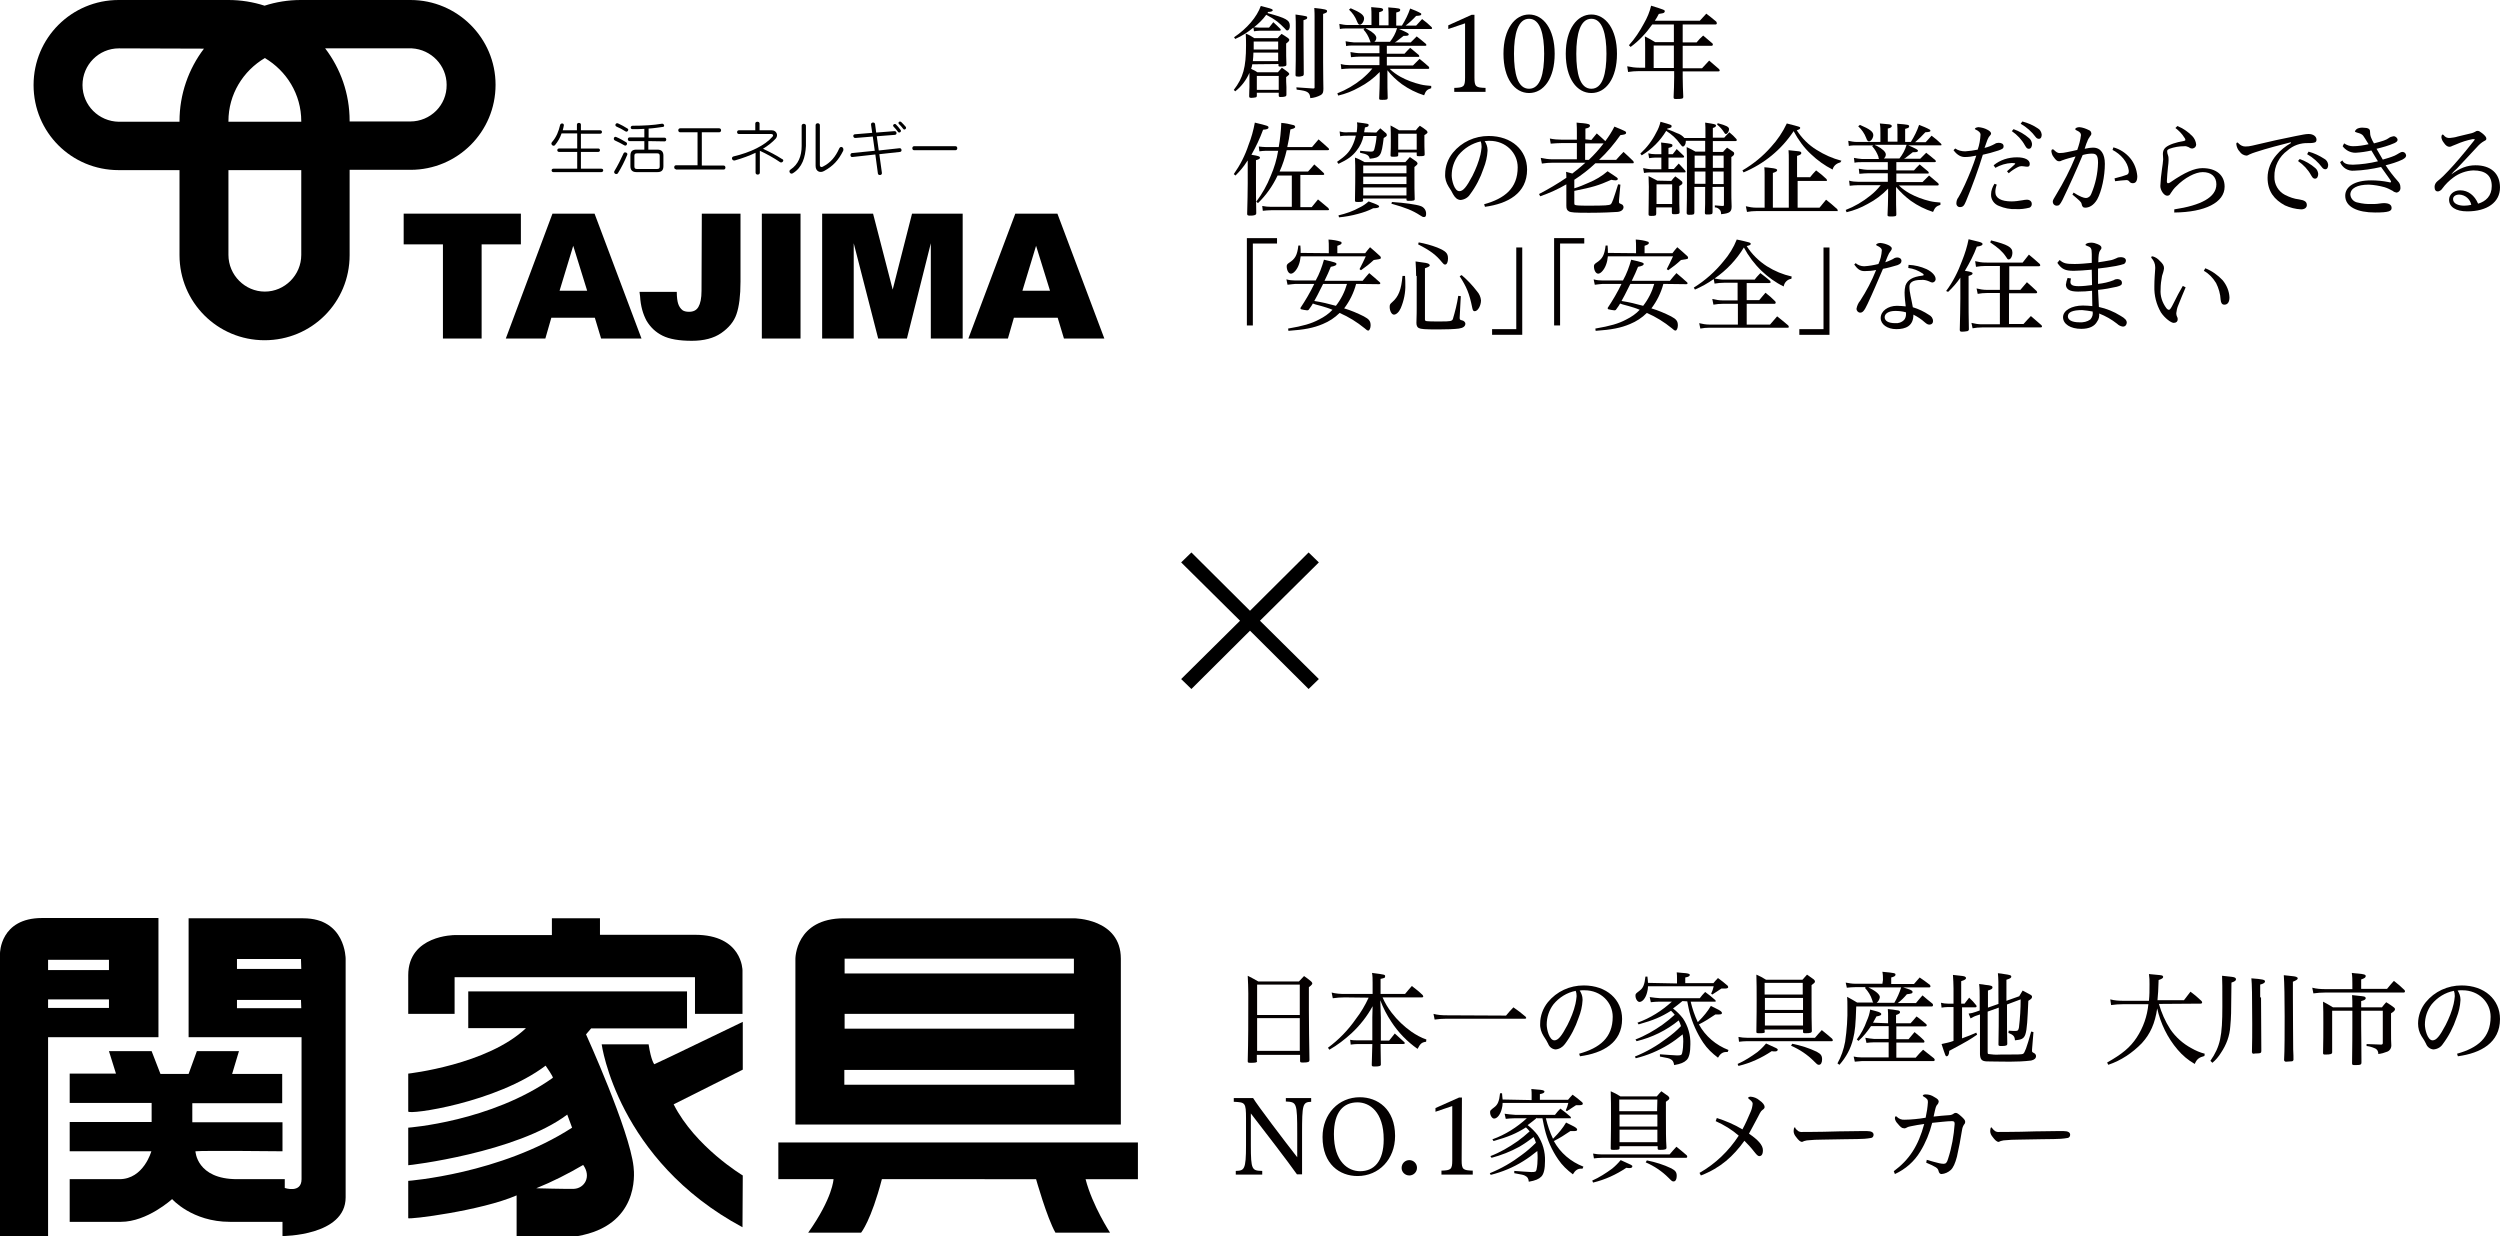 <?xml version="1.0" encoding="utf-8"?>
<!-- Generator: Adobe Illustrator 27.5.0, SVG Export Plug-In . SVG Version: 6.00 Build 0)  -->
<svg version="1.1" id="レイヤー_1" xmlns="http://www.w3.org/2000/svg" xmlns:xlink="http://www.w3.org/1999/xlink" x="0px"
	 y="0px" viewBox="0 0 878.8 434.5" style="enable-background:new 0 0 878.8 434.5;" xml:space="preserve">
<style type="text/css">
	.st0{fill:#040000;}
</style>
<g>
	<path d="M55.6,364.6H16.9v69.9H0v-99.4c0,0,0-12.4,14.8-12.4h40.9V364.6z M38.3,337.4H16.9v3.6h21.4V337.4z M38.3,351.3H16.9v3
		h21.4V351.3z"/>
	<path d="M40.8,377.5l-2.5-8h15l3.1,8h9.9l2.9-8h14.8l-2.4,8h17.6v10.3H67.6v6.7h31.7v10.2c0,0-27.9-0.3-30.6,0
		c0,0,0.4,9.8,14.6,9.8h16.8v3.1c0,0,5.9,2,5.9-3.1v-49.9H66.3v-41.8h40.3c14.9,0,14.9,14.2,14.9,14.2v83.9
		c0,13.6-22.2,13.6-22.2,13.6v-5H80.8c-13.3,0-20.3-8-20.3-8s-8.7,8-18,8h-18v-15H42c8.5,0,11.2-9.8,11.2-9.8H24.5v-10.3h28.8v-6.7
		H24.5v-10.3H40.8z M105.8,337.1H83.3v3.5h22.6L105.8,337.1z M105.8,351.5H83.3v2.9h22.6L105.8,351.5z"/>
	<path d="M194,322.8h16.9v5.8h33.4c16.7,0,16.7,12.5,16.7,12.5v15.3h-16.7v-12.9h-84.5v12.9h-16.3v-13.6c0-14.1,16.3-14.1,16.3-14.1
		H194V322.8z"/>
	<path d="M164.6,348.5h76.9v13h-33.7l-1.8,2.1c0,0,15.3,33.7,16.7,46.5c0.4,3.1,1.6,20.7-19.6,24.4h-21.5v-14.3
		c-12.4,5.4-38.1,8.6-38.1,8v-13.1c0,0,32.4-2.4,57.6-18.7l-1.7-4.6c-17.8,13.4-55.8,17.9-55.9,17.8v-13.2c0,0,29.1-2.1,50.8-17.5
		c0.4-0.2-2.4-4.1-2.5-4.3c-17.4,13.1-48.3,17.4-48.3,16.1v-13.3c0,0,27.9-3.1,41.4-16h-20.3V348.5z M201.8,417.9
		c3.6-0.2,6.2-4.2,3.2-8.4c-5.3,3.1-10.8,5.9-16.5,8.2C188.5,417.7,199.2,418,201.8,417.9"/>
	<path d="M261.1,359.2V376l-24.3,12.2c7.6,15,24.3,25,24.3,25l-0.1,18.2c-44-23.6-49.5-64.3-49.5-64.3h16.5c0.9,5.9,2,7,2,7
		C232.6,373,261,359.2,261.1,359.2"/>
	<path d="M279.6,395.3V337c0,0,0-14.2,17.1-14.2h80.8c0,0,16.5,0,16.5,14.2v58.3L279.6,395.3z M377.5,337h-80.6v5.2h80.6V337z
		 M377.6,356.4h-80.7v5.2h80.7L377.6,356.4z M377.6,376.1h-80.8v5.2h80.9L377.6,376.1z"/>
	<path d="M273.6,401.6H400v12.9h-18.4c2.4,9.3,8.6,18.8,8.6,18.8H371c-3-5.3-6.8-18.8-6.8-18.8H310c-3.8,14.6-7.3,18.8-7.3,18.8
		h-18.6c8.7-12.3,8.9-18.8,8.9-18.8h-19.4V401.6z"/>
</g>
<path class="st0" d="M441.9,372.9c0,0.6-0.4,0.7-2.3,0.7c-0.9,0-1-0.1-1-0.6c0.2-7.8,0.2-13,0.2-23.8c0-1.9-0.1-4.2-0.2-6.2
	c1.6,0.8,2.1,1.1,3.7,2h14.3l1.8-1.9c1.2,0.8,1.5,1.1,2.5,1.9c0.3,0.3,0.4,0.5,0.4,0.7s-0.2,0.6-1.2,1.3v8.2
	c0,5.9,0.1,10.4,0.2,17.4c0,0.7-0.4,0.9-2.3,0.9c-0.9,0-1-0.1-1-0.6v-2.1h-15.2V372.9z M456.9,346.1h-15v10.7h15V346.1z
	 M441.9,357.9v11.5h15v-11.5H441.9z"/>
<path class="st0" d="M472.7,350.6c-1.4,0-2.8,0.1-4.2,0.3l-0.4-2c1.5,0.4,3.1,0.5,4.6,0.5h9.8v-4c0-1.1,0-2.3-0.2-3.4
	c4.6,0.6,4.6,0.6,4.6,1.2s-0.3,0.6-1.6,0.9v5.3h8.6c1-1.3,1.4-1.6,2.4-2.8c1.3,1,2.6,2,3.8,3.2c0.1,0.2,0.2,0.3,0.2,0.5
	c0,0.2-0.2,0.3-0.4,0.3H486c0.8,1.9,1.9,3.7,3.2,5.4c2,2.6,4.3,4.8,7,6.7c1.6,1.1,3.4,2.1,5.2,2.7l-0.1,0.8c-1.5,0.2-2,0.6-3,2.5
	c-3.6-2.5-6.8-5.8-9.2-9.5c-1.6-2.4-2.9-4.9-3.9-7.6l0.2,6.1v8.1h2.9c0.9-1.1,1.2-1.5,2-2.5l3.2,2.9c0.2,0.1,0.3,0.3,0.3,0.5
	c0,0.2-0.2,0.3-0.6,0.3h-7.9c0,1.4,0,1.7,0.1,7.2c0,0.5-0.5,0.7-2.1,0.7c-1,0-1.1-0.1-1.1-0.6c0.1-3.2,0.1-3.2,0.2-7.3h-5.1
	c-0.8,0-1.7,0.1-2.5,0.2l-0.2-1.7c0.9,0.2,1.8,0.2,2.7,0.2h5.1v-8.1l0.1-3.9c-1.9,3.5-4.4,6.7-7.4,9.5c-2.4,2.2-5,4.2-7.8,5.8
	l-0.5-0.7c3.8-2.8,7.1-6.2,9.8-10.1c1.8-2.3,3.3-4.9,4.5-7.5L472.7,350.6z"/>
<path class="st0" d="M529.4,357c1.1-1.3,1.4-1.7,2.6-2.9c2,1.4,2.5,1.8,4.3,3.3c0.1,0.1,0.1,0.3,0.2,0.4c0,0.2-0.2,0.3-0.4,0.3
	h-27.6c-1.4,0-2.8,0.1-4.2,0.3l-0.4-2c1.5,0.4,3,0.5,4.6,0.5L529.4,357z"/>
<path class="st0" d="M555.1,370.4c7.2-2,11.8-5.6,11.8-13c0-5-4.1-9.3-9.9-9.3h-0.4c-0.6,0-0.9,0-1.3,0.1c0.6,0.9,1,2,1,3.1v0.3
	c-0.1,2.1-0.6,4.2-1.4,6.2c-1.1,3.3-2.7,6.4-4.8,9.2c-0.8,1.1-2,1.8-3.3,1.9c-1.2-0.1-2.2-0.9-2.6-2c-0.4-0.8-0.9-1.7-1.6-2.7
	c-0.8-1.3-1.3-2.8-1.2-4.4c0-2.7,1-5.4,2.7-7.5c3.1-3.8,7.7-5.9,12.6-5.9c8.1,0,13.5,5,13.5,11.8c0,8.4-6.8,12-14.8,13.1
	L555.1,370.4z M546.1,353c-1.6,2.1-2.4,4.6-2.4,7.2c0,1.6,0.9,5.5,2.7,5.5c1.3,0,2.5-1.4,4.6-5.4c1.2-2.4,2.2-4.8,2.8-7.4
	c0.2-0.8,0.3-1.7,0.4-2.6V350c0-0.6-0.1-1.2-0.3-1.7C550.8,348.9,548.1,350.6,546.1,353z"/>
<path class="st0" d="M591.4,351.9c-1.1,0.9-2.2,1.8-3.3,2.6c1.3,1,2.5,2.2,3.5,3.5c1.8,2.7,2.7,5.9,2.6,9.1c0,2.7-0.4,4.6-1.3,5.5
	s-2.1,1.4-4.4,1.8c-0.2-1.2-0.5-1.7-1.3-2.1c-0.5-0.3-1-0.4-3.7-0.9v-0.8c1.7,0.1,5,0.4,6,0.4c1.4,0,1.6-0.1,1.8-0.8
	c0.3-1.3,0.4-2.7,0.4-4.1c0-0.7,0-1.3-0.2-2.5c-1.6,1.3-3.2,2.5-5,3.6c-3.6,2.2-7.4,3.8-11.5,4.8l-0.3-0.6c4-1.6,7.8-3.8,11.2-6.4
	c1.8-1.3,3.5-2.7,5-4.3c-0.2-0.7-0.5-1.4-0.8-2c-4.3,3.5-9.4,6-14.8,7.3l-0.4-0.6c3.4-1.3,6.5-3.1,9.5-5.2c1.5-1.1,2.9-2.2,4.3-3.5
	c-0.4-0.5-0.9-1-1.3-1.4c-3.5,2.2-6.1,3.3-11.4,4.8l-0.4-0.6c4.5-1.6,8.6-4.2,12.1-7.4h-4.4c-1,0-2,0.1-3,0.2l-0.4-1.8
	c1.2,0.2,2.5,0.3,3.8,0.4h13.8c0.8-1,1-1.3,1.9-2.2c1.5,1.1,2,1.5,3.5,2.8c0.1,0.1,0.2,0.2,0.2,0.4c0,0.2-0.2,0.3-0.3,0.2h-8.5
	c0.6,2.5,1.4,4.9,2.5,7.2l0.4-0.4c1.6-1.6,3.1-3.4,4.2-5.3c0.8,0.4,1.4,0.7,1.8,0.9c1.7,0.8,2.1,1.2,2.1,1.6s-0.4,0.5-1.1,0.5h-1.2
	c-1.9,1.3-3.8,2.5-5.8,3.5c2.3,4.2,6,7.3,10.4,9l-0.3,0.7h-0.5c-1.2,0-2.1,0.6-2.9,2c-2-1.5-3.8-3.2-5.2-5.3
	c-2.2-3.3-3.8-6.9-4.8-10.7c-0.2-0.6-0.4-1.9-0.8-3.8L591.4,351.9z M589.5,345.7V344c0-0.9,0-1.3-0.1-2.2l2.1,0.2
	c1.8,0.1,2.5,0.3,2.5,0.7s-0.4,0.7-1.6,0.9v2h9.9c0.5-0.6,1-1.2,1.6-1.8c1.5,1.1,2,1.5,3.4,2.7c0.1,0.2,0.2,0.3,0.2,0.5
	c0,0.3-0.4,0.5-1.2,0.5h-1.2c-2.4,1.6-2.4,1.6-3.2,2.1l-0.4-0.3c0.4-0.8,0.7-1.7,0.9-2.6h-23.1c0,0.7-0.1,1.4-0.3,2.1
	c-0.5,2-1.6,3.4-2.7,3.4c-0.7,0-1.4-1.1-1.4-2.2c0-0.7,0.1-0.7,1.5-1.8c1.2-0.9,1.7-2.1,2-4.9h0.7c0.1,1.1,0.2,1.6,0.2,2.2
	L589.5,345.7z"/>
<path class="st0" d="M610.8,374c2.5-1.1,4.8-2.6,7-4.2c1.1-0.9,2.1-1.9,3-3c4,1.8,4.1,1.8,4.1,2.2s-0.4,0.6-0.9,0.6
	c-0.4,0-0.8,0-1.2-0.1c-3.6,2.4-7.5,4.2-11.7,5.2L610.8,374z M611.1,364.5c1,0.2,2,0.3,3,0.3H638c1-1.2,1.3-1.5,2.4-2.7
	c1.6,1.3,2.1,1.7,3.6,3c0.1,0.1,0.2,0.3,0.3,0.5c0,0.2-0.1,0.3-0.3,0.4c0,0,0,0,0,0H614c-0.9,0-1.8,0.1-2.7,0.2L611.1,364.5z
	 M620.4,362.6c0,0.5-0.3,0.6-2,0.6c-0.9,0-1-0.1-1-0.5c0.1-6.9,0.1-8,0.1-11.1c0-3.5,0-6.2-0.1-9c1.2,0.5,2.3,1.1,3.4,1.8h12.8
	c0.7-0.8,0.9-1,1.6-1.8c1.1,0.8,1.4,1,2.4,1.7c0.3,0.3,0.4,0.5,0.4,0.7c0,0.4-0.2,0.5-1.2,1.3v4.7c0,5.2,0,8.7,0.1,11.4
	c0,0.6-0.4,0.8-2.2,0.8c-0.8,0-0.9-0.1-0.9-0.5v-0.8h-13.5V362.6z M633.7,345.5h-13.4v4.1h13.4V345.5z M620.4,350.8v4.2h13.4v-4.2
	H620.4z M620.4,356.1v4.4h13.4v-4.4H620.4z M630,366.9c3,0.6,5.9,1.5,8.6,2.8c1.5,0.8,1.9,1.4,1.9,2.7c0,1.1-0.4,1.9-1.1,1.9
	c-0.5,0-0.6-0.1-1.8-1.3c-2.3-2.3-5-4.1-8-5.4L630,366.9z"/>
<path class="st0" d="M661.9,344.5c0-1,0-1.9-0.2-2.9c4.4,0.4,4.6,0.5,4.6,1s-0.4,0.7-1.5,1v2.3h8c0.9-1,1.2-1.4,2-2.3
	c1.2,0.8,2.4,1.7,3.6,2.6c0.1,0.2,0.2,0.3,0.2,0.5c0,0.2-0.2,0.4-0.4,0.4c0,0,0,0,0,0H669c2.7,0.8,3.3,1.1,3.3,1.6s-0.4,0.6-2,0.8
	c-0.9,1.1-2,2.2-3.2,3.1h6.4c1-1.2,1.3-1.6,2.3-2.7c1.5,1.3,2,1.7,3.5,2.9c0.1,0.1,0.2,0.3,0.2,0.5c0,0.3-0.2,0.5-0.5,0.5h-26.5
	c-0.2,6.4-0.4,8.6-1.1,11.4c-0.8,3.4-2.5,6.5-4.8,9.1l-0.7-0.5c1.3-2.3,2.2-4.9,2.7-7.6c0.6-4.1,0.9-8.2,0.8-12.4c0-1.4,0-2-0.1-3.4
	c1.2,0.6,2.3,1.3,3.5,2h5.7c-0.2-0.2-0.2-0.2-0.4-0.9c-0.5-1.6-1.4-3-2.5-4.2l0.2-0.3h-3.6c-1,0-2,0.1-3,0.2l-0.4-1.8
	c1.1,0.2,2.2,0.4,3.3,0.4h9.6L661.9,344.5z M663.7,359.7v-2.4c0-0.9,0-1.5-0.1-2.6c1.2,0.1,2.5,0.3,3.7,0.5c0.4,0.1,0.6,0.3,0.6,0.6
	c0,0.4-0.3,0.6-1.4,1v2.9h5.1c0.9-1,1.2-1.3,2.1-2.4c1.2,0.8,2.3,1.8,3.4,2.7c0.1,0.1,0.2,0.3,0.2,0.4c0,0.2-0.2,0.4-0.5,0.4h-10.2
	v4.5h4.3c0.9-1.1,1.2-1.4,2.1-2.5c1.4,1.2,1.9,1.5,3.3,2.9c0.1,0.1,0.1,0.3,0.2,0.4c0,0.2-0.1,0.4-0.3,0.4h-9.6v5.3h6.8
	c1.1-1.3,1.4-1.6,2.6-2.8c1.6,1.3,2.1,1.7,3.8,3c0.2,0.2,0.3,0.4,0.3,0.6c0,0.2-0.2,0.4-0.5,0.4h-25.2c-0.4,0-1.5,0.1-2.4,0.2
	l-0.4-1.8c0.9,0.2,1.8,0.3,2.7,0.3h9.6v-5.3h-5.2c-0.9,0-1.7,0.1-2.6,0.2l-0.4-1.8c1,0.2,2,0.3,3,0.4h5.2v-4.5h-6.2
	c-1.3,1.9-2.7,3.7-4.4,5.2l-0.6-0.5c1.5-2,2.7-4.2,3.5-6.5c0.6-1.3,1-2.6,1.2-4c0.8,0.2,1.5,0.4,1.9,0.5c1.5,0.4,2,0.7,2,1.1
	s-0.5,0.6-1.7,0.8c-0.4,0.8-0.8,1.5-1.2,2.2L663.7,359.7z M656.8,347.1l0.4,0.2c2.2,1.1,3.6,2.3,3.6,3.2c-0.1,0.8-0.5,1.5-1.1,2h6.2
	c1-1.7,1.8-3.5,2.4-5.4L656.8,347.1z"/>
<path class="st0" d="M690.5,352.9l1.7-2.2c1.2,1.1,1.5,1.5,2.5,2.7c0.1,0.1,0.1,0.3,0.1,0.4c0,0.2-0.2,0.3-0.4,0.3h-4.7V365
	c2.4-0.9,3-1.1,5-2l0.3,0.7c-2.5,1.7-2.7,1.9-9.8,5.7c0,0.6-0.1,1.1-0.4,1.6c-0.1,0.2-0.3,0.3-0.5,0.3c-0.4,0-0.4,0-1.8-4.3
	c1.4-0.3,2.9-0.6,4.2-1.1v-11.9h-2c-0.7,0-1.5,0.1-2.2,0.2l-0.2-1.7c0.8,0.2,1.6,0.3,2.4,0.3h2v-5.3c0-1.6-0.1-3.2-0.2-4.8
	c3.6,0.4,3.8,0.4,4.2,0.6c0.2,0.1,0.4,0.3,0.4,0.5c0,0.4-0.4,0.7-1.7,1.1v7.9H690.5z M702.5,352.9c0-8.5,0-8.5-0.2-10.8
	c1,0.1,1.7,0.2,2.2,0.3c2,0.3,2.5,0.4,2.5,0.9s-0.5,0.7-1.7,1.1v7.4l4.5-1.6c0.5-0.9,0.7-1.2,1.2-2c1.3,0.7,1.7,0.9,2.8,1.5
	c0.4,0.2,0.5,0.5,0.5,0.7c0,0.5-0.3,0.8-1.3,1.4c-0.6,13.4-0.6,13.4-4.7,13.9c-0.1-1.4-0.5-1.9-2.3-2.6l0.1-0.8
	c1.2,0.1,1.8,0.1,2.3,0.1c0.9,0,1.1-0.2,1.3-1.2c0.4-3.3,0.6-6.6,0.6-9.9l-4.8,1.8c0,9.6,0,9.6,0.1,13.8c0,0.6-0.4,0.8-2.1,0.8
	c-0.8,0-1-0.1-1-0.5c0.1-5.5,0.1-8.1,0.1-10.8v-2.2l-3.9,1.4v14.1c0,0.5,0,0.6,0.2,0.8c1.3,0.2,2.7,0.3,4,0.2c6.7,0,7.8,0,8.3-0.3
	s1.2-2,2.8-7.8l0.8,0.2l-0.5,6.1v0.5c0,0.4,0,0.4,0.9,0.9c0.3,0.2,0.5,0.6,0.5,0.9c0,0.8-0.5,1.3-1.7,1.6c-2.5,0.3-5,0.4-7.5,0.4
	c-3.3,0-7.3-0.1-8.2-0.1c-1.7-0.1-2.2-0.7-2.3-2.5c0-6.4,0-6.4,0-8v-6l-1.2,0.4c-0.7,0.2-1.4,0.6-2.1,1l-0.7-1.7
	c0.9-0.1,1.7-0.3,2.5-0.6l1.4-0.5v-4.6c0-1.6,0-3.1-0.2-4.7c1,0.1,1.7,0.2,2.2,0.3c2.1,0.2,2.5,0.4,2.5,0.9s-0.4,0.7-1.6,1.1v6
	L702.5,352.9z"/>
<path class="st0" d="M758.9,352.9c0.9,3.1,2.2,6.1,4,8.9c1.9,2.8,4.5,5.1,7.5,6.7c1.4,0.8,3,1.5,4.6,1.9l-0.1,0.8
	c-1.9,0.5-2.7,1.1-3.4,2.8c-2.3-1.3-4.3-3-6-5c-3.6-4.2-6-9.2-7.2-14.5c-0.8,5.3-2.4,8.9-5.4,12.2c-3.3,3.4-7.3,6.1-11.8,7.6
	l-0.4-0.8c5.3-3,8.1-5.3,10.4-8.8c2.3-3.5,3.7-7.5,4.1-11.7h-8.9c-1.4,0-2.8,0.1-4.2,0.3l-0.3-2c1.5,0.4,3,0.5,4.6,0.5h9
	c0.2-2.1,0.2-3.5,0.2-5.8c0-1.5,0-2.2-0.2-3.6c4.4,0.4,4.4,0.4,4.8,0.6c0.1,0.1,0.2,0.3,0.2,0.4c0,0.4-0.4,0.7-1.6,1.1
	c-0.1,3.6-0.2,4.9-0.4,7.1h9.3c1-1.3,1.3-1.7,2.3-3c1.7,1.3,2.2,1.7,3.8,3.2c0.2,0.2,0.3,0.4,0.3,0.6c0,0.2-0.2,0.4-0.5,0.4
	L758.9,352.9z"/>
<path class="st0" d="M777,372.9c3.5-5.1,4.2-8.7,4.2-19.1c0-6.3,0-9.4-0.1-10.8c3.7,0.4,3.9,0.4,4.4,0.6c0.3,0.1,0.5,0.4,0.5,0.6
	c0,0.5-0.4,0.8-1.6,1.2c-0.1,11.7-0.1,11.8-0.4,15.3c-0.2,3.4-1.4,6.6-3.3,9.4c-0.8,1.3-1.8,2.5-3,3.5L777,372.9z M794.8,350.6
	c0,5.5,0.1,16.6,0.1,18.9c0,0.6-0.3,0.8-1.5,0.8c-0.4,0-0.8,0-1.2,0.1h-0.1c-0.3,0-0.4-0.2-0.5-0.5c0.1-4.7,0.1-5.6,0.1-10
	c0-9.9-0.1-14.2-0.3-16c4,0.3,4.8,0.5,4.8,1.1c0,0.4-0.5,0.8-1.7,1.1V350.6z M807.2,343.4c0.3,0.1,0.5,0.3,0.5,0.5
	c0,0.4-0.5,0.7-1.7,1.2c0,2.2,0,2.5,0,5.4c0,7.7,0.1,15.1,0.1,18.4c0.1,2.2,0.1,2.2,0.1,3.7c-0.2,0.4-0.3,0.5-1,0.5
	c-0.3,0-1.2,0.1-1.5,0.1c-0.4,0.1-0.7-0.2-0.8-0.5c0.2-3.3,0.2-10.2,0.2-15.5c0-6.1-0.1-11.8-0.3-14.4
	C806.5,343.2,806.7,343.2,807.2,343.4L807.2,343.4z"/>
<path class="st0" d="M826.9,345.7c0-1.2,0-2.5-0.2-3.7c0.9,0.1,1.6,0.2,2,0.2c2.3,0.2,2.9,0.4,2.9,0.9s-0.4,0.8-1.6,1.2v3.3h9.1
	c1-1.2,1.3-1.6,2.4-2.8c1.3,1,2.5,2,3.7,3.2c0.1,0.1,0.2,0.3,0.2,0.5c0,0.2-0.2,0.4-0.4,0.4h-27.6c-1.4,0-2.8,0.1-4.2,0.3l-0.4-2
	c1.5,0.4,3,0.5,4.6,0.5h9.5L826.9,345.7z M837.3,354.1c0.6-0.8,0.8-1,1.5-1.8c1,0.6,1.9,1.2,2.8,1.9c0.2,0.2,0.3,0.4,0.3,0.5
	c0,0.5-0.4,0.9-1.4,1.5v5.3c0,3.2,0,5.2,0.1,6c0,1-0.6,1.9-1.5,2.2c-1,0.4-2,0.7-3.1,0.8c0.1-0.9-0.4-1.7-1.2-2
	c-0.9-0.4-1.9-0.7-2.9-0.8V367l5.2,0.2c0.4-0.1,0.5-0.2,0.5-0.6v-11.3h-7.6v5.5c0,0.9,0.1,8.1,0.1,12.6c0,0.9-0.3,1-2.4,1
	c-0.7,0-0.9-0.1-0.9-0.6c0.1-7.3,0.1-10.3,0.1-12.5v-6h-7.1v14.6c0,0.6-0.5,0.8-2.5,0.8c-0.5,0-0.7-0.1-0.7-0.5
	c0.1-4.5,0.1-6.7,0.1-10.6c0-3.2,0-4.7-0.1-7.5c1.2,0.6,2.3,1.3,3.5,2h6.8V354c0-1.5,0-3-0.1-4.2c3.7,0.4,4,0.4,4.5,0.6
	c0.2,0.1,0.3,0.3,0.3,0.5c0,0.4-0.4,0.7-1.6,1v2.2L837.3,354.1z"/>
<path class="st0" d="M863.7,370.4c7.2-2,11.8-5.6,11.8-13c0-5-4.1-9.3-9.9-9.3h-0.4c-0.6,0-0.9,0-1.3,0.1c0.6,0.9,1,2,1,3.1v0.3
	c-0.1,2.1-0.6,4.2-1.4,6.2c-1.1,3.3-2.7,6.4-4.8,9.2c-0.7,1.1-1.9,1.8-3.3,1.9c-1.2-0.1-2.2-0.9-2.6-2c-0.4-0.8-0.9-1.7-1.6-2.7
	c-0.8-1.3-1.2-2.8-1.2-4.4c0-2.7,1-5.4,2.7-7.5c3.1-3.8,7.7-5.9,12.6-5.9c8.1,0,13.5,5,13.5,11.8c0,8.4-6.8,12-14.8,13.1
	L863.7,370.4z M854.8,353c-1.6,2.1-2.4,4.6-2.4,7.2c0,1.6,0.9,5.5,2.7,5.5c1.3,0,2.5-1.4,4.6-5.4c1.2-2.4,2.2-4.8,2.8-7.4
	c0.2-0.8,0.3-1.7,0.4-2.6V350c0-0.6-0.1-1.2-0.3-1.7C859.5,348.9,856.8,350.6,854.8,353z"/>
<path class="st0" d="M455.9,412.8c-3.1-4.4-11.7-15.6-16.2-21.4v11.2c0,8.7,0.4,8.9,4,9v1.3h-9.3v-1.3c3-0.1,3.6-0.4,3.6-9v-9.4
	c0-5.7-0.3-5.7-4.3-5.9V386h6.8c1.4,2.4,11.2,15.3,15.5,20.8v-8.4c0-10.9-0.2-11-4-11.2V386h8.9v1.3c-3,0.1-3.2,0.9-3.2,11.2v14.3
	H455.9z"/>
<path class="st0" d="M464.9,399.7c0-8.2,5.7-14,13.1-14c6.2,0,12.4,4.1,12.4,13.6c0,8.2-5.7,14.1-13.2,14.1
	C471,413.4,464.9,409.3,464.9,399.7z M486.4,400.5c0-9.7-5-13-9.2-13c-4.9,0-8.3,3.3-8.3,11.2c0,9.7,5,13,9.2,13
	C482.9,411.7,486.4,408.4,486.4,400.5z"/>
<path class="st0" d="M495.4,413.2c-1.5,0-2.7-1.2-2.7-2.6c0,0,0,0,0-0.1c0-1.5,1.2-2.7,2.7-2.7c1.5,0,2.7,1.2,2.7,2.7
	C498.1,412,496.9,413.2,495.4,413.2C495.4,413.2,495.4,413.2,495.4,413.2z"/>
<path class="st0" d="M513.8,407.9c0,3.2,0.5,3.5,3.9,3.6v1.4h-11v-1.4c3.3-0.1,3.8-0.4,3.8-3.6v-19.1l-5.9,2v-1.3l8.3-3.7h1
	L513.8,407.9z"/>
<path class="st0" d="M540.3,392.9c-1.1,0.9-2.2,1.8-3.3,2.6c1.3,1,2.5,2.2,3.5,3.5c1.8,2.7,2.7,5.9,2.6,9.1c0,2.7-0.4,4.6-1.3,5.5
	s-2.1,1.4-4.4,1.8c-0.1-1.2-0.5-1.7-1.3-2.1c-0.5-0.3-1-0.4-3.8-0.9v-0.8c1.7,0.1,5,0.4,6,0.4c1.4,0,1.6-0.1,1.8-0.8
	c0.3-1.3,0.4-2.7,0.4-4.1c0-0.7,0-1.3-0.1-2.5c-1.6,1.3-3.2,2.5-5,3.6c-3.5,2.2-7.4,3.8-11.4,4.8l-0.3-0.6c4-1.6,7.8-3.8,11.2-6.4
	c1.8-1.3,3.4-2.7,5-4.3c-0.2-0.7-0.5-1.4-0.8-2c-1.6,1.2-3.3,2.4-5,3.4c-3.1,1.7-6.4,3-9.8,3.9l-0.4-0.6c3.4-1.3,6.5-3.1,9.5-5.2
	c1.5-1.1,2.9-2.2,4.3-3.5c-0.4-0.5-0.9-1-1.3-1.4c-3.5,2.2-6.1,3.3-11.4,4.8l-0.4-0.6c4.5-1.6,8.6-4.2,12.1-7.4h-4.4
	c-1,0-2,0.1-3,0.2l-0.4-1.8c1.2,0.2,2.5,0.3,3.8,0.4h13.9c0.6-0.8,1.2-1.5,1.9-2.2c1.5,1.1,2,1.5,3.5,2.8c0.1,0.1,0.2,0.2,0.2,0.4
	c0,0.2-0.2,0.3-0.3,0.2h-8.5c0.6,2.5,1.4,4.9,2.5,7.2l0.4-0.4c1.6-1.6,3.1-3.4,4.2-5.3c0.8,0.4,1.4,0.7,1.8,0.9
	c1.7,0.8,2.1,1.2,2.1,1.6s-0.4,0.5-1.1,0.5H552c-1.9,1.3-3.8,2.5-5.8,3.5c2.3,4.2,6,7.3,10.4,9l-0.3,0.7h-0.5c-1.2,0-2.1,0.6-2.9,2
	c-2-1.5-3.8-3.2-5.2-5.3c-2.2-3.2-3.8-6.8-4.7-10.6c-0.2-0.6-0.4-1.9-0.8-3.8H540.3z M538.4,386.7V385c0-0.9,0-1.3-0.1-2.2l2.1,0.2
	c1.8,0.1,2.5,0.3,2.5,0.7s-0.4,0.7-1.6,0.9v2h9.9c0.5-0.6,1-1.2,1.6-1.8c1.5,1.1,2,1.5,3.4,2.7c0.1,0.2,0.2,0.3,0.2,0.5
	c0,0.3-0.4,0.5-1.2,0.5h-1.2c-2.4,1.6-2.4,1.6-3.2,2.1l-0.4-0.3c0.4-0.9,0.7-1.7,0.9-2.6h-23.1c0,0.7-0.1,1.4-0.3,2.1
	c-0.5,2-1.6,3.4-2.7,3.4c-0.7,0-1.4-1.1-1.4-2.2c0-0.7,0.1-0.7,1.5-1.8c1.2-0.9,1.7-2.1,2-4.9h0.7c0.1,1.1,0.1,1.6,0.2,2.2
	L538.4,386.7z"/>
<path class="st0" d="M559.7,415c2.5-1.1,4.8-2.6,7-4.2c1.1-0.9,2.1-1.9,3-3c4,1.8,4.1,1.8,4.1,2.2s-0.4,0.6-0.9,0.6
	c-0.4,0-0.8,0-1.2-0.1c-3.6,2.4-7.5,4.2-11.7,5.2L559.7,415z M560,405.5c1,0.2,2,0.3,3,0.3h23.9c1-1.2,1.3-1.5,2.4-2.7
	c1.6,1.3,2.1,1.7,3.6,3c0.1,0.1,0.2,0.3,0.2,0.5c0,0.2-0.1,0.3-0.3,0.4c0,0,0,0,0,0H563c-0.9,0-1.8,0.1-2.7,0.2L560,405.5z
	 M569.3,403.6c0,0.5-0.3,0.6-2.1,0.6c-0.9,0-1-0.1-1-0.5c0.1-6.9,0.1-8,0.1-11.1c0-3.5,0-6.2-0.1-9c1.2,0.5,2.3,1.1,3.4,1.8h12.8
	c0.5-0.6,1-1.2,1.6-1.8c1.1,0.8,1.4,1,2.4,1.7c0.3,0.3,0.4,0.5,0.4,0.7c0,0.4-0.1,0.5-1.2,1.3v4.7c0,5.2,0,8.7,0.2,11.4
	c0,0.6-0.4,0.8-2.2,0.8c-0.8,0-0.9-0.1-0.9-0.5v-0.8h-13.4L569.3,403.6z M582.6,386.5h-13.4v4.1h13.3L582.6,386.5z M569.3,391.8v4.2
	h13.3v-4.2H569.3z M569.3,397.1v4.4h13.3v-4.4H569.3z M578.9,407.9c3,0.6,5.9,1.5,8.6,2.8c1.5,0.8,1.9,1.4,1.9,2.7
	c0,1.1-0.4,1.9-1.1,1.9c-0.5,0-0.6-0.1-1.8-1.3c-2.3-2.3-5-4.1-8-5.4L578.9,407.9z"/>
<path class="st0" d="M603.5,393c3.1,1,6.2,2.3,9,4c1.1-2,2-4.1,2.9-6.2c0.4-0.9,0.6-1.8,0.7-2.8c0-0.5-0.3-0.9-1.2-1.6
	c-0.2-0.2-0.4-0.3-0.4-0.5s0.5-0.4,0.9-0.4c1.1,0.1,2.2,0.5,3.1,1.3c1.2,0.8,1.8,1.7,1.8,2.3c0,0.4-0.2,0.7-0.8,1.1s-1,1.4-1.8,2.9
	c-1,2-2.2,4-2.9,5.4c3.1,2.1,4.9,4,4.9,5.8c0,1.5-0.5,2.1-1.3,2.1c-0.5,0-1-0.6-1.8-1.6c-1-1.3-2.2-2.6-3.4-3.8
	c-3.9,5.4-8.3,9.5-15.3,12.2l-0.5-0.9c5.6-3.2,10.3-7.7,13.8-13.1c-2.4-2.1-5.2-3.8-8.1-5.1L603.5,393z"/>
<path class="st0" d="M631.1,396.6c0.3,0.4,0.6,0.7,1,1c0.5,0.3,1.1,0.4,1.7,0.3h2.3c3.3,0,6.8-0.1,10.3-0.2c2.7,0,5.2-0.1,7.5-0.1
	h2.4c1.6,0,2.3,0.5,2.3,1.3c0,0.5-0.3,1-0.8,1.1c-1.6,0.3-3.3,0.4-4.9,0.4c-2.8,0-5.2,0.1-12.3,0.2c-2.4,0-3.1,0.1-4.5,0.2
	c-0.6,0-1.3,0.1-1.9,0.3c-0.2,0.1-0.4,0.2-0.7,0.3c-0.7,0-1.3-0.6-2.2-1.8c-0.5-0.6-0.8-1.3-0.8-2c0-0.5,0.1-1.3,0.4-1.3
	S631,396.4,631.1,396.6z"/>
<path class="st0" d="M665.7,411.7c5.4-4,8.6-8.8,10.7-16.6c-1.5,0.2-3.4,0.5-4.7,0.8c-0.5,0.1-1,0.2-1.5,0.5c-0.3,0.2-0.7,0.3-1,0.2
	c-0.7,0-1.2-0.5-2.2-1.7c-0.5-0.5-0.8-1.1-0.9-1.7c0-0.6,0.1-0.8,0.4-0.8c0.1,0,0.2,0.1,0.3,0.2c0.7,0.7,1.7,1.1,2.8,1
	c1.2,0,2.4-0.1,3.5-0.2c1.3-0.1,2.6-0.3,3.8-0.5c0.4-1.8,0.7-3.7,0.8-5.5c0-0.8-0.2-1.2-1.6-2c-0.1-0.1-0.2-0.1-0.2-0.2
	c0-0.2,0.2-0.5,1-0.5c1.1,0,2.1,0.3,3,0.9c1.3,0.7,1.6,1.1,1.6,1.7c-0.1,0.4-0.2,0.7-0.5,1c-0.5,0.5-0.6,1-1.3,4.2
	c1.6-0.2,4-0.4,5.5-0.5c0.5,0,1.1-0.2,1.5-0.5c0.2-0.2,0.5-0.3,0.8-0.3c0.4,0,0.9,0.3,1.9,1.2s1.4,1.4,1.4,1.9c0,0.4-0.1,0.7-0.4,1
	c-0.4,0.6-0.6,1.2-0.7,1.9c-0.5,3.2-1.1,6.3-1.8,9.4c-0.6,2.3-1.3,3.9-2.2,4.7c-0.9,0.8-2,1.3-3.2,1.4c-0.5,0-0.9-0.3-1.1-1.2
	s-1-1.4-4.3-2.8l0.2-1c1.6,0.5,3.2,0.9,4.4,1.2c0.5,0.1,1,0.2,1.5,0.2c0.8,0,1.2-0.4,1.6-1.8c1.3-4,2-8.1,2.3-12.2c0-0.8-0.2-1-1-1
	c-1.7,0-4.7,0.4-6.9,0.6c-0.9,3.6-2.3,7-4.2,10.1c-2.1,3.5-5.2,6.2-8.9,7.9L665.7,411.7z"/>
<path class="st0" d="M700.3,396.6c0.3,0.4,0.6,0.7,1,1c0.5,0.3,1.1,0.4,1.7,0.3h2.3c3.3,0,6.8-0.1,10.2-0.2c2.7,0,5.2-0.1,7.5-0.1
	h2.4c1.6,0,2.3,0.5,2.3,1.3c0,0.5-0.3,1-0.8,1.1c-1.6,0.3-3.3,0.4-4.9,0.4c-2.8,0-5.2,0.1-12.3,0.2c-2.4,0-3.1,0.1-4.5,0.2
	c-0.6,0-1.3,0.1-1.9,0.3c-0.2,0.1-0.4,0.2-0.7,0.3c-0.7,0-1.3-0.6-2.2-1.8c-0.5-0.6-0.8-1.3-0.8-2c0-0.5,0.1-1.3,0.4-1.3
	C700.1,396.3,700.2,396.4,700.3,396.6z"/>
<g>
	<path class="st0" d="M440.2,22.6c-0.1,0.6-0.2,1.1-0.4,1.6c0.4,0.2,0.5,0.3,0.8,0.4s0.8,0.4,1.4,0.8h7.2c0.6-0.7,0.8-0.9,1.4-1.6
		c1,0.7,1.3,0.9,2.2,1.6c0.3,0.3,0.4,0.5,0.4,0.6s0,0.3-1.1,1.1c0,1.6,0,1.6,0.1,3.5c0,1.4,0,1.4,0,2.7c0,0.6-0.5,0.8-2.1,0.8
		c-0.4,0-0.6-0.1-0.6-0.5v-1h-7.7v1.1c0,0.3-0.1,0.4-0.3,0.5c-0.5,0.1-1,0.2-1.6,0.2c-0.6,0-0.8-0.1-0.8-0.6c0-1.5,0.1-2.6,0.1-3.2
		v-5c-1.1,2.5-2.8,4.8-5,6.5l-0.5-0.5c3.3-4.3,4.3-7.9,4.3-15.6c0-1.3,0-2.3-0.1-4.2c1.1,0.4,2.1,1,3,1.6h8.2c0.4-0.5,0.9-1,1.4-1.5
		c1,0.6,1.4,0.9,2.3,1.5c0.2,0.2,0.4,0.4,0.4,0.6c0,0.4-0.3,0.7-1.1,1.3c0,4.2,0,5,0.1,7.4c0,0.3-0.1,0.4-0.3,0.5
		c-0.6,0.2-1.2,0.2-1.8,0.2c-0.6,0-0.7-0.1-0.7-0.4v-0.5L440.2,22.6z M445.6,4.6c6.6,1.8,7.8,2.5,7.8,4.5c0,1-0.4,1.6-0.9,1.6
		c-0.3,0-0.4-0.1-1-0.8c-0.8-0.8-1.6-1.6-2.5-2.3c-1.2-0.9-2.5-1.7-3.9-2.4c-1.2,1.7-2.7,3.1-4.3,4.4h0.5c0.5,0.1,1.1,0.1,1.6,0.1
		h3.2l1.5-1.9c1.1,1,1.4,1.3,2.4,2.3c0.1,0.1,0.2,0.2,0.2,0.4c0,0.2-0.1,0.3-0.3,0.3h-7c-0.7,0-1.4,0.1-2.1,0.2l-0.2-1.3
		c-1.9,1.6-4.1,3-6.4,4l-0.4-0.6c4.6-3.1,8-7.1,9.4-11c0.8,0.2,1.5,0.4,1.9,0.5c2,0.5,2.3,0.7,2.3,1s-0.5,0.6-1.7,0.6L445.6,4.6z
		 M449.3,21.5v-3h-8.7c0,1-0.1,2-0.2,3H449.3z M449.3,17.4v-2.8h-8.6c0,1.2,0,1.3,0,2.8L449.3,17.4z M441.8,31.6h7.7v-4.9h-7.7V31.6
		z M458.2,11.8c0,4.4,0.1,9.9,0.1,14V26c0,0.3-0.1,0.6-0.4,0.7c-0.6,0.2-1.2,0.3-1.8,0.2c-0.5,0-0.7-0.1-0.7-0.6
		c0.1-4.1,0.1-5,0.1-15.4c0-2.9,0-4.1-0.1-5.8c4.1,0.6,4.1,0.6,4.1,1.1s-0.2,0.5-1.3,0.9L458.2,11.8z M462.1,5.8c0-0.8,0-1.5-0.1-3
		c3.8,0.4,4.5,0.6,4.5,1.1s-0.3,0.6-1.4,1v16.9c0,5.1,0.1,8.2,0.1,9.4c0,1.2-0.2,1.8-0.9,2.2c-1.1,0.6-2.4,1-3.7,1.1
		c-0.1-1.2-0.4-1.7-1-2.1c-0.6-0.4-1.4-0.6-3.8-0.9l-0.1-0.8l5.8,0.4h0.2c0.3,0,0.4-0.1,0.4-0.4L462.1,5.8z"/>
	<path class="st0" d="M487.5,18.9h6.2c0.8-0.9,1.1-1.2,2-2.1c1.3,1.1,1.7,1.4,3,2.5c0.1,0.1,0.2,0.3,0.2,0.5c0,0.2-0.1,0.2-0.4,0.2
		h-11v3h9.2c1-1,1.3-1.3,2.3-2.3c1.4,1.1,1.8,1.5,3.2,2.7c0.1,0.1,0.2,0.3,0.2,0.5c0,0.2-0.1,0.3-0.4,0.3h-13.5
		c1.1,1.1,2.4,2,3.8,2.8c2.2,1.2,4.6,2.1,7.1,2.7c1.2,0.3,2.5,0.4,3.7,0.5v0.8c-1.5,0.5-1.9,0.9-2.5,2.5c-2.8-0.9-5.4-2.2-7.8-3.9
		c-1.9-1.4-3.7-3.1-5.1-4.9v3.2c0,2,0,4,0.1,6.5c0,0.6-0.3,0.7-1.9,0.7c-1,0-1.1-0.1-1.1-0.5c0.1-1.6,0.2-5.5,0.2-6.8v-2.5
		c-2.1,2.2-4.5,4-7.2,5.4c-2.3,1.3-4.8,2.3-7.4,2.9l-0.3-0.8c3.1-1.2,6-2.9,8.6-5c1.3-1.1,2.6-2.3,3.7-3.7h-8c-1,0-1.9,0.1-2.9,0.2
		l-0.2-1.8c1,0.3,2.1,0.4,3.1,0.4h10.5v-3h-6.7c-1.1,0-2.2,0.1-3.3,0.2l-0.2-1.8c1.1,0.2,2.3,0.4,3.5,0.4h6.7V16h-9.1
		c-0.9,0-1.8,0-2.6,0.2l-0.2-1.7c0.9,0.2,1.9,0.3,2.9,0.4h5.9c-0.1-0.2-0.2-0.5-0.3-0.8c-0.5-1.4-1.2-2.6-2.2-3.7l0.4-0.4h-5.9
		c-0.9,0-1.9,0-2.8,0.2l-0.2-1.8c1,0.2,2,0.4,3,0.4h8.3V5.8c0-1.4,0-2-0.1-3.3c3.4,0.3,3.6,0.3,3.9,0.5c0.2,0.1,0.3,0.2,0.3,0.4
		c0,0.4-0.3,0.6-1.4,0.9v4.6h3.3V5.8c0-1.2,0-1.9-0.1-3.2c4,0.3,4.2,0.4,4.2,0.9s-0.3,0.6-1.4,0.9v4.6h2c1.2-1.9,2.2-3.9,2.9-6
		c1.3,0.5,2.6,1,3.8,1.7c0.1,0.1,0.1,0.2,0.1,0.3c0,0.4-0.3,0.5-1.8,0.6c-1.1,1.2-2.4,2.4-3.7,3.4h3.7l2.1-2.3
		c1.2,0.9,2.3,1.8,3.3,2.8c0.1,0.1,0.2,0.3,0.2,0.4c0,0.2-0.1,0.3-0.4,0.3h-11.2l1.4,0.6c1.7,0.8,2,1,2,1.3s-0.3,0.5-1.1,0.5h-0.7
		l-2.7,2.1c-0.1,0-0.2,0.1-0.4,0.2h5.6c0.9-0.9,1.2-1.2,2.1-2.1c1.4,1.1,1.8,1.4,3.2,2.6c0.1,0.1,0.2,0.3,0.2,0.4
		c0,0.2-0.1,0.3-0.4,0.3h-13.5V18.9z M474.8,2.9c3.5,1.5,4.7,2.4,4.7,3.6c0,1-0.8,2.2-1.5,2.2c-0.4,0-0.6-0.3-1-1.2
		c-0.6-1.6-1.6-3-2.8-4.1L474.8,2.9z M480.1,10c0.2,0.1,0.4,0.2,0.6,0.3c1.9,1,3.1,2.1,3.1,3c0,0.6-0.3,1.1-0.7,1.4h5.5
		c1.1-1.4,2-3,2.5-4.8H480.1z"/>
	<path class="st0" d="M518.3,27.3c0,3.2,0.5,3.5,3.9,3.6v1.4h-11v-1.4c3.3-0.1,3.8-0.4,3.8-3.6V8.2l-5.9,2V8.9l8.2-3.7h1L518.3,27.3
		z"/>
	<path class="st0" d="M537.5,5.1c5,0,9,5.1,9,13.8s-3.9,13.8-9,13.8s-9-5.1-9-13.8S532.5,5.1,537.5,5.1z M537.5,31.2
		c4,0,5.3-5.4,5.3-12.3s-1.4-12.3-5.3-12.3s-5.3,5.3-5.3,12.3S533.5,31.2,537.5,31.2z"/>
	<path class="st0" d="M559.4,5.1c5,0,9,5.1,9,13.8s-3.9,13.8-9,13.8s-9-5.1-9-13.8S554.4,5.1,559.4,5.1z M559.4,31.2
		c4,0,5.3-5.4,5.3-12.3s-1.4-12.3-5.3-12.3s-5.3,5.3-5.3,12.3S555.4,31.2,559.4,31.2z"/>
	<path class="st0" d="M591.5,14.9h4.9c0.9-1.1,1.2-1.4,2.3-2.4c1.4,1.2,1.9,1.6,3.3,2.8c0.1,0.1,0.1,0.3,0.1,0.4
		c0,0.2-0.2,0.4-0.4,0.4c0,0,0,0,0,0h-10.2v7.9h6.8l2.5-2.7c1.5,1.3,2,1.7,3.5,3c0.1,0.2,0.2,0.3,0.2,0.5c0,0.2-0.2,0.3-0.4,0.3
		h-12.6v2c0,1.5,0.1,5.3,0.2,6.9c0,0.7-0.3,0.8-2.6,0.8c-0.6,0-0.8-0.1-0.8-0.6c0.1-1,0.2-5.9,0.2-7.1V25h-12.4
		c-1.3,0-2.5,0.1-3.8,0.3l-0.3-2c1.4,0.3,2.8,0.5,4.2,0.5h2.1v-6.7c0-2.2,0-2.7-0.1-4.3c1.2,0.6,2.5,1.3,3.6,2h6.6V8.6h-7.6
		c-2.1,3-4.6,5.7-7.6,7.9l-0.6-0.6c2.1-2.3,3.8-4.9,5.3-7.7c1.1-1.9,2-4,2.5-6.2c4.8,1.5,4.8,1.5,4.8,2c0,0.2-0.2,0.4-0.3,0.5
		c-0.2,0.1-0.4,0.2-1.8,0.4c-0.4,0.8-0.9,1.7-1.4,2.4h15.8c1-1.1,1.3-1.4,2.3-2.5c1.5,1.2,2,1.5,3.5,2.8c0.1,0.2,0.2,0.4,0.2,0.6
		c0,0.2-0.2,0.4-0.4,0.4h-11.6V14.9z M581.3,16v7.9h7.1V16H581.3z"/>
	<path class="st0" d="M438.6,56.4c-0.1,0.1-0.1,0.1-0.3,0.4c-1.1,1.8-2.5,3.4-4,4.9l-0.6-0.5c2.2-3.1,4-6.6,5.2-10.3
		c1-2.5,1.7-5.1,2.2-7.8c4.6,1.1,4.8,1.2,4.8,1.7s-0.5,0.7-1.9,0.8c-1.1,3-2.5,6-4.1,8.8c2.5,0.4,3,0.6,3,1s-0.3,0.6-1.4,0.9v8
		c0,2.1,0,6.8,0.1,10.6c0,0.4-0.1,0.5-0.5,0.7c-0.6,0.2-1.2,0.2-1.8,0.2c-0.7,0-0.9-0.2-0.9-0.6c0.1-4,0.2-7.5,0.2-10.8L438.6,56.4z
		 M457,72.8h4.1l2.2-2.7c1.6,1.3,2,1.7,3.6,3c0.1,0.1,0.2,0.3,0.3,0.5c0,0.2-0.2,0.3-0.4,0.3h-20c-1,0-1.9,0.1-2.9,0.2l-0.2-1.7
		c1,0.2,2,0.3,3.1,0.3h7.3v-11h-5c-1.7,3.6-4,6.9-6.9,9.7l-0.6-0.5c2.1-2.8,3.8-5.8,5.1-9.1c1.2-2.8,2.1-5.7,2.6-8.8h-4.2
		c-0.8,0-1.6,0.1-2.4,0.2l-0.2-1.7c0.9,0.1,1.7,0.2,2.6,0.2h4.4c0.5-2.8,0.8-5.6,0.9-8.5c1.5,0.1,2.9,0.4,4.4,0.8
		c0.3,0.1,0.4,0.3,0.5,0.6c0,0.2-0.1,0.3-0.3,0.4c-0.2,0.2-0.4,0.2-1.4,0.5c-0.5,3.4-0.5,3.4-1.1,6.2h8.7l2.3-2.7
		c1.5,1.3,2,1.7,3.5,3.1c0.1,0.1,0.2,0.3,0.2,0.4c0,0.2-0.2,0.3-0.5,0.3h-14.4c-0.6,2.6-1.4,5.1-2.5,7.5h10c1-1.1,1.3-1.4,2.2-2.5
		c1.5,1.3,1.9,1.7,3.3,3c0.1,0.1,0.2,0.3,0.2,0.4c0,0.2-0.2,0.3-0.4,0.3h-8V72.8z"/>
	<path class="st0" d="M483.8,46.6c0.6-0.7,0.8-0.9,1.4-1.5c0.9,0.8,1.2,1,2.1,1.8c0.1,0.2,0.2,0.4,0.2,0.6c0,0.3-0.2,0.5-1.1,1
		c-0.8,6.4-1.1,6.9-4.9,7.3c-0.3-1.2-0.9-1.6-3.4-2.1V53c0.8,0.1,3.3,0.3,3.8,0.3c0.8,0,1-0.2,1.2-0.8c0.4-1.5,0.7-3.1,0.8-4.7h-4.6
		c-0.4,1.9-1.2,3.6-2.4,5.1c-1.5,2-3.2,3.2-6.4,4.7l-0.5-0.7c3-2.1,4.2-3.3,5.3-5.5c0.6-1.2,1-2.4,1.3-3.7h-2.8
		c-0.9,0-1.8,0-2.7,0.2l-0.2-1.7c1,0.3,2,0.4,3,0.3h3c0.1-0.8,0.2-1.5,0.2-2.3c0-0.3,0-0.6-0.1-1.2c4,0.5,4.1,0.5,4.1,1
		s-0.4,0.6-1.3,0.8c-0.2,1.1-0.2,1.4-0.3,1.7L483.8,46.6z M470.5,75.7c2.6-0.6,5.2-1.5,7.5-2.8c1.1-0.5,2.2-1.3,3.1-2.1
		c0.9,0.3,1.5,0.6,1.9,0.7c1.5,0.6,1.8,0.8,1.8,1.1s-0.5,0.6-2,0.6h-0.1c-1.7,0.9-3.5,1.5-5.4,2c-2.2,0.6-4.4,1-6.6,1.2L470.5,75.7z
		 M479.2,70.4c0,0.5-0.4,0.6-1.8,0.6c-1,0-1.1-0.1-1.1-0.5c0.1-6.1,0.1-7.6,0.1-9.6c0-2.2,0-3.4-0.1-5.5c1.2,0.4,2.3,1,3.4,1.6H494
		c0.7-0.8,0.9-1,1.6-1.8l2.3,1.6c0.3,0.3,0.4,0.5,0.4,0.7s-0.2,0.5-1.1,1.2c0,8.2,0,8.3,0.1,11.3c0,0.5-0.4,0.6-2.1,0.6
		c-0.6,0-0.8-0.1-0.8-0.4v-0.4h-15.3V70.4z M494.4,60.9v-2.7h-15.2v2.7H494.4z M479.2,62.1v2.6h15.2v-2.6L479.2,62.1z M479.2,65.9
		v2.8h15.2v-2.8H479.2z M491.5,54.6c0,0.4-0.3,0.5-1.7,0.5c-0.9,0-1-0.1-1-0.5c0.1-2.2,0.1-3.3,0.1-5c0-2.3,0-3.8-0.1-5.5
		c1,0.5,2,1.1,3,1.7h5.9c0.6-0.8,0.8-1,1.4-1.6c1.1,0.7,1.4,0.9,2.4,1.7c0.2,0.3,0.3,0.4,0.3,0.6s-0.1,0.4-1.1,1v1.8
		c0,1.6,0,2.8,0.1,5c0,0.5-0.3,0.6-1.8,0.6c-0.9,0-1,0-1-0.5v-0.8h-6.5L491.5,54.6z M489.3,71c4.5,0.3,8.6,0.9,10,1.4
		c1.3,0.4,2.1,1.6,2,2.9c0,0.6-0.2,1-0.7,1s-0.6-0.1-1.4-0.6c-2.6-1.7-5.1-2.7-10.1-4.1L489.3,71z M491.5,52.6h6.5V47h-6.5
		L491.5,52.6z"/>
	<path class="st0" d="M521.7,71.8c7.2-2,11.8-5.6,11.8-13c0-5-4.1-9.3-9.9-9.3h-0.4l-1.3,0.1c0.6,0.9,1,2,1,3.1V53
		c-0.1,2.1-0.6,4.2-1.4,6.2c-1.1,3.3-2.7,6.4-4.8,9.2c-0.7,1.1-2,1.8-3.3,1.9c-1.2-0.1-1.9-0.8-2.6-2c-0.4-0.8-0.9-1.7-1.6-2.7
		c-0.8-1.3-1.3-2.8-1.2-4.4c0-2.7,1-5.4,2.7-7.5c3.1-3.8,7.7-5.9,12.6-5.9c8.1,0,13.5,5,13.5,11.8c0,8.4-6.8,12-14.8,13.1
		L521.7,71.8z M512.7,54.5c-1.6,2.1-2.4,4.6-2.4,7.2c0,1.6,0.9,5.5,2.7,5.5c1.3,0,2.5-1.4,4.6-5.4c1.2-2.4,2.2-4.9,2.8-7.4
		c0.2-0.8,0.3-1.7,0.4-2.6v-0.4c0-0.6-0.1-1.2-0.3-1.7C517.4,50.4,514.7,52.1,512.7,54.5z"/>
	<path class="st0" d="M559.4,49.2c0.8-1,1.1-1.3,1.9-2.3c1.5,1.3,2,1.8,3,2.7c1.2-1.6,2.3-3.3,3.2-5.1c4.1,1.7,4.1,1.7,4.1,2.2
		s-0.5,0.6-2,0.8c-2.2,3.1-4.7,6.1-7.5,8.7h6c1.1-1.2,1.4-1.6,2.6-2.8c1.5,1.4,2,1.8,3.4,3.2c0.1,0.2,0.2,0.3,0.2,0.5
		c0,0.2-0.1,0.3-0.4,0.3h-13.1c-2.3,2.2-4.8,4.1-7.4,5.8v3c1.7-0.5,3.3-1.2,4.9-1.9c2.5-1,4.8-2.4,6.8-4.1c0.8,0.5,1.4,1,1.8,1.2
		c1.4,0.9,1.8,1.2,1.8,1.5s-0.4,0.5-0.8,0.5c-0.5,0-1-0.1-1.5-0.2c-4.5,2-6.5,2.6-13,3.9v4.1c0,0.5,0,0.7,0.2,0.8
		c0.3,0.2,1.2,0.3,4.6,0.3c6.1,0,7.5-0.1,8-0.5s1-1.9,2.6-7l0.8,0.1l-0.5,5.6c0,0.2,0,0.3,0,0.5c0,0.4,0,0.4,0.9,0.8
		c0.4,0.1,0.7,0.6,0.7,1c0,0.9-0.8,1.6-2.2,1.7s-5.1,0.3-9.9,0.3c-5.1,0-6.4-0.1-7.1-0.5s-0.9-0.9-0.9-2c0-3,0-3,0-3.3v-4.2
		c-2.9,1.7-6,3.1-9.2,4.2l-0.4-0.8c3.3-1.7,6.5-3.6,9.6-5.7c0-0.9,0-1.1-0.1-2.1c1.2,0.3,1.7,0.5,2.2,0.6c1.8-1.4,2.7-2.1,4.6-3.8
		h-11.5c-1.3,0-2.5,0.1-3.8,0.3l-0.4-2c1.4,0.3,2.8,0.5,4.2,0.5h8.5v-5.7h-5.4c-1.1,0-2.5,0.1-3.8,0.2l-0.3-1.8
		c1.4,0.3,2.8,0.4,4.2,0.4h5.3v-2.5c0-1.3,0-2-0.1-3.5c1,0.1,1.7,0.2,2.2,0.2c1.9,0.2,2.5,0.4,2.5,0.9s-0.5,0.8-1.6,1v3.8
		L559.4,49.2z M557.2,50.4v5.8h1.3c1.9-1.8,3.6-3.7,5.2-5.8H557.2z"/>
	<path class="st0" d="M599.5,48.5c0-4.1,0-4.1-0.1-5.4c3.4,0.5,3.8,0.6,3.8,1s-0.2,0.6-1.1,0.9c0,1.7,0,2.2,0,3.4h4
		c0.7-0.8,1-1.1,1.8-1.9c1.2,1,1.5,1.3,2.5,2.4c0.1,0.1,0.1,0.3,0.1,0.4c0,0.2-0.2,0.3-0.4,0.3h-8v3.8h3.6c0.4-0.5,0.9-1,1.4-1.5
		c1,0.7,1.3,0.9,2.2,1.5c0.2,0.1,0.3,0.4,0.3,0.6c0,0.4-0.2,0.7-1,1.2v12.2c0,1.5,0,2.7,0.1,5.2c0,1.9-0.7,2.4-3.7,2.7
		c0-0.6-0.1-1.2-0.5-1.6c-0.5-0.5-1-0.8-1.7-0.8v-0.7c1.3,0.1,1.6,0.1,2.6,0.2h0.2c0.3,0,0.4-0.1,0.4-0.4v-6.3H602
		c0,4.4,0,5.2,0,8.9c0,0.7-0.3,0.8-1.9,0.8c-0.7,0-0.8-0.1-0.8-0.7c0.1-2.5,0.1-2.5,0.1-9h-3.8v9c0,0.7-0.3,0.8-1.7,0.8h-0.3
		c-0.4,0-0.7-0.2-0.7-0.6c0-0.1,0-0.1,0-0.2c0.1-4.2,0.1-6,0.1-10.8c0-9.3,0-10.5-0.1-12.2c1.1,0.5,2.1,1,3.1,1.6h3.4
		c0-1.7,0-1.7,0-3.8h-6.8c0,0,0,0.1,0,0.2c0,1-0.5,1.8-1,1.8c-0.3,0-0.4-0.1-1-0.9c-1.3-1.9-3-3.4-4.9-4.6c-2.1,3.5-5.1,6.5-8.6,8.6
		l-0.5-0.6c2.3-2.1,4.2-4.6,5.6-7.4c0.7-1.2,1.2-2.5,1.5-3.8c3.9,1.1,3.9,1.1,3.9,1.6s-0.3,0.5-1.5,0.8l-0.1,0.2
		c0.7,0.2,2.2,0.8,3.5,1.4c1,0.3,1.9,0.9,2.6,1.7L599.5,48.5z M584,55.4h-2.2c-0.7,0-1.4,0.1-2.1,0.2l-0.3-1.7
		c0.8,0.2,1.6,0.3,2.4,0.3h2.2v-1.7c0-0.9,0-1.4-0.1-2.4c3.6,0.4,4,0.5,4,1s-0.2,0.6-1.4,0.9v2.2h1.5c0.6-0.8,0.8-1,1.4-1.8
		c1,1,1.4,1.3,2.4,2.3c0.1,0.1,0.2,0.2,0.2,0.4c0,0.2-0.2,0.3-0.4,0.3h-5.1v4h1.9l1.7-1.9c1,1,1.3,1.4,2.3,2.5
		c0.1,0.1,0.1,0.2,0.1,0.4c0,0.2-0.1,0.2-0.4,0.2h-12.2c-0.7,0-1.3,0.1-2,0.2l-0.3-1.7c0.9,0.2,1.8,0.3,2.7,0.4h3.7V55.4z
		 M587.5,63.6c0.4-0.6,0.9-1.1,1.4-1.6c0.7,0.5,1.4,1,2.1,1.6c0.3,0.2,0.4,0.4,0.4,0.7c0,0.4-0.1,0.5-1.1,1.1c0,6.7,0,6.7,0.1,9.2
		c0,0.6-0.4,0.7-1.9,0.7c-0.7,0-0.8-0.1-0.8-0.7v-1.7h-5.5v2.2c0,0.7-0.3,0.8-1.8,0.8c-0.7,0-0.9-0.1-0.9-0.6c0-2.1,0.1-5.5,0.1-9.7
		c0-0.4,0-0.4-0.1-3.7c1.3,0.7,1.8,0.9,3.1,1.6L587.5,63.6z M582.3,71.7h5.5v-6.9h-5.5V71.7z M599.5,55.9v-1.2h-3.8V59h3.8V55.9z
		 M599.5,60.3h-3.8v4.3h3.8V60.3z M605.9,54.7h-3.8V59h3.8V54.7z M605.9,60.3h-3.8v4.4h3.8V60.3z M603.8,43.3c3,0.8,4,1.3,4,2.1
		s-0.6,1.7-1.1,1.7c-0.2,0-0.4-0.1-0.6-0.5c-0.7-1.1-1.5-2-2.5-2.8L603.8,43.3z"/>
	<path class="st0" d="M646.9,57.1c-1.3,0.3-2.4,1.2-2.7,2.5c-2.8-1.4-5.4-3.3-7.6-5.4c-2.5-2.3-4.5-5.1-6.1-8.1
		c-4.3,6.5-10.4,11.5-17.6,14.5l-0.4-0.7c3.8-2.2,7.2-5,10.1-8.3c2.2-2.4,4.1-5.2,5.5-8.2c4.7,1.2,4.7,1.2,4.7,1.6
		c0,0.3-0.3,0.5-1.2,0.8c1.8,2.8,4.2,5.2,7,6.9c2.7,1.7,5.6,3,8.7,3.8L646.9,57.1z M636.2,62.4c0.9-1.1,1.2-1.5,2.2-2.5
		c1.6,1.2,2.1,1.6,3.6,3c0.1,0.1,0.2,0.3,0.2,0.5c0,0.2-0.2,0.3-0.3,0.2h-10V73h7.7l2.3-2.8c1.7,1.4,2.3,1.8,3.9,3.3
		c0.1,0.2,0.2,0.3,0.2,0.5c0,0.2-0.2,0.3-0.3,0.2h-28.3c-1.1,0-2.2,0.1-3.3,0.3l-0.4-2c1.2,0.3,2.4,0.5,3.6,0.5h3V61.5
		c0-0.9,0-1.8-0.1-2.7c0.9,0.1,1.6,0.1,2,0.2c1.9,0.2,2.5,0.4,2.5,0.8s-0.3,0.6-1.5,1V73h5.6V56c0-1.3,0-1.9-0.1-3.2
		c4,0.4,4,0.4,4.3,0.6c0.1,0.1,0.2,0.2,0.2,0.4c0,0.4-0.4,0.7-1.5,1v7.5H636.2z"/>
	<path class="st0" d="M666.6,59.9h6.2c0.8-0.9,1.1-1.2,2-2.1c1.3,1.1,1.7,1.4,3,2.5c0.1,0.1,0.2,0.3,0.2,0.5c0,0.2-0.2,0.2-0.4,0.2
		h-11v3h9.2c1-1,1.3-1.3,2.3-2.3c1.4,1.2,1.8,1.5,3.2,2.7c0.1,0.1,0.2,0.3,0.2,0.5c0,0.2-0.2,0.3-0.4,0.3h-13.6
		c1.1,1.1,2.4,2,3.8,2.8c2.2,1.2,4.6,2.1,7.1,2.7c1.2,0.3,2.5,0.4,3.7,0.5v0.8c-1.5,0.5-1.9,0.9-2.6,2.5c-2.8-0.9-5.4-2.2-7.8-3.9
		c-1.9-1.4-3.7-3.1-5.2-4.9v3.2c0,2,0,4,0.1,6.5c0,0.6-0.3,0.7-1.9,0.7c-1,0-1.2-0.1-1.2-0.5c0.1-1.6,0.2-5.6,0.2-6.8v-2.5
		c-2.1,2.2-4.5,4-7.2,5.4c-2.3,1.3-4.8,2.3-7.4,2.9l-0.3-0.8c3.1-1.2,6-2.9,8.6-5c1.4-1.1,2.6-2.3,3.7-3.7h-8c-1,0-2,0.1-2.9,0.2
		l-0.2-1.8c1,0.3,2.1,0.4,3.1,0.4h10.5v-3h-6.7c-1.1,0-2.2,0.1-3.3,0.2l-0.2-1.8c1.1,0.2,2.3,0.4,3.5,0.4h6.7V57h-9.1
		c-0.9,0-1.8,0-2.6,0.2l-0.2-1.7c0.9,0.2,1.9,0.3,2.9,0.4h5.9c-0.1-0.2-0.2-0.5-0.2-0.8c-0.5-1.4-1.2-2.6-2.2-3.7l0.4-0.3h-5.8
		c-0.9,0-1.9,0-2.8,0.2l-0.2-1.8c1,0.2,2,0.4,3,0.4h8.3v-3.2c0-1.1,0-2.2-0.2-3.3c3.4,0.3,3.6,0.3,3.9,0.5c0.2,0.1,0.3,0.2,0.3,0.4
		c0,0.4-0.3,0.6-1.4,0.9v4.6h3.4v-3.1c0-1.2,0-1.9-0.1-3.2c4,0.3,4.2,0.4,4.2,0.9s-0.3,0.6-1.4,0.9v4.6h2c1.2-1.9,2.2-3.9,2.9-6
		c1.3,0.5,2.6,1,3.8,1.7c0.1,0.1,0.1,0.2,0.2,0.3c0,0.4-0.3,0.5-1.8,0.6c-1.1,1.2-2.3,2.4-3.6,3.5h3.7l2.1-2.3
		c1.2,0.9,2.3,1.8,3.3,2.8c0.1,0.1,0.1,0.3,0.2,0.4c0,0.2-0.2,0.2-0.4,0.2h-11.3l1.4,0.6c1.7,0.8,2,1,2,1.3s-0.3,0.5-1.1,0.5h-0.7
		l-2.7,2.1c-0.1,0-0.2,0.1-0.4,0.2h5.7c0.9-0.9,1.2-1.2,2.1-2.1c1.4,1.1,1.8,1.4,3.2,2.6c0.1,0.1,0.2,0.3,0.2,0.4
		c0,0.2-0.2,0.3-0.4,0.3h-13.5V59.9z M653.8,43.9c3.5,1.5,4.7,2.4,4.7,3.6c0,1-0.8,2.2-1.5,2.2c-0.4,0-0.7-0.3-1-1.2
		c-0.6-1.6-1.6-3-2.8-4.1L653.8,43.9z M659.1,51c0.2,0.1,0.4,0.2,0.7,0.3c1.9,1,3.1,2.1,3.1,3c0,0.6-0.3,1.1-0.7,1.4h5.5
		c1.1-1.4,2-3,2.5-4.8H659.1z"/>
	<path class="st0" d="M687.3,52.2c1,0.7,2.3,1,3.5,1c1.5-0.1,3-0.3,4.4-0.6c0.6-1.7,0.9-3.5,1-5.3c0-0.6-0.5-1.2-1.8-1.8
		c-0.2-0.1-0.2-0.1-0.2-0.2s0.1-0.2,0.4-0.4c0.3-0.1,0.6-0.2,0.9-0.2c1.1,0.1,2.2,0.4,3.1,0.9c0.8,0.4,1.3,0.9,1.3,1.3
		c0,0.3-0.2,0.6-0.4,0.8c-0.4,0.4-0.7,1-0.9,1.5c-0.4,1.1-0.7,2-1,2.8c1.3-0.3,2.5-0.8,3.6-1.4c0.4-0.3,0.9-0.4,1.4-0.4
		c1,0,1.7,0.4,1.7,1.2s-0.4,1-1.8,1.5c-2.1,0.7-3.7,1.1-5.5,1.5c-1.5,5-3.7,11-5.9,16.3c-0.7,1.7-1.1,2.1-2.2,2.1
		c-0.7,0-1.2-0.6-1.2-1.2c0-0.8,0.2-1.6,0.7-2.2c0.6-1,1.1-1.9,2.3-4.5c1.5-3.3,2.9-6.7,4-10.2c-1.3,0.3-2.7,0.5-4,0.5
		c-1.2,0-2.6-0.5-4-2.4L687.3,52.2z M701.9,64.9c-0.3,0.8-0.5,1.7-0.5,2.6c0,2.2,2.1,3.3,5.7,3.3c1.3,0,2.5-0.2,3.8-0.4
		c0.5-0.1,1.1-0.2,1.6-0.2c1.1,0,1.7,0.7,1.7,1.4c0.1,0.6-0.3,1.2-0.8,1.4c-1.6,0.4-3.2,0.6-4.8,0.5c-2,0.1-4-0.3-5.9-1.1
		c-1.7-0.6-2.9-2.3-2.8-4.1c0-1.3,0.5-2.6,1.2-3.7L701.9,64.9z M700.8,58.1c2.3-1.9,5.2-2.8,8.2-2.8c2.8,0,4.5,0.9,4.5,2.3
		c0,0.7-0.3,1-0.8,1c-0.8,0-1.4-0.2-2-0.2c-0.5,0-0.9,0.1-1.3,0.3c-1.2,0.6-2.3,1.3-3.3,2.2l-0.6-0.7c1-0.9,1.8-1.5,2.6-2.3
		c0.2-0.2,0.3-0.3,0.3-0.4s-0.4-0.2-1.2-0.2c-2.1,0.1-4,0.7-5.8,1.7L700.8,58.1z M707.8,45.4c2,0.7,3.9,1.8,5.5,3.2
		c0.6,0.5,0.9,1.2,1,2c0,0.8-0.3,1.7-1.1,1.7s-1-0.6-1.4-1.2c-1.1-2-2.7-3.7-4.6-5L707.8,45.4z M710.9,42.7c1.9,0.5,3.8,1.3,5.4,2.4
		c0.8,0.4,1.3,1.3,1.4,2.2c0,0.7-0.2,1.5-1,1.5c-0.4,0-0.8-0.2-1.1-0.6c-1.4-1.9-3.2-3.5-5.3-4.7L710.9,42.7z"/>
	<path class="st0" d="M728.9,67.7c2.2,1.4,3.6,1.9,4.3,1.9c0.9,0,1.6-0.6,1.9-1.4c1.5-3.5,2.3-7.2,2.4-11c0-2.7-0.7-3.2-2.2-3.2
		c-1.1,0-2.2,0.2-3.2,0.5c-2.3,5.5-4.6,10.6-7.1,15.8c-0.9,1.7-1.2,2-2,2c-0.8,0-1.4-0.6-1.4-1.4c0,0,0,0,0-0.1c0-0.5,0.4-1,1.2-2.4
		c2.6-4.3,4.9-8.7,6.8-13.4c-1.6,0.4-3.2,0.8-4.8,1.4c-0.3,0.2-0.6,0.3-1,0.3c-0.7,0-1.2-0.5-1.9-1.5c-0.5-0.6-0.7-1.3-0.8-2
		c0-0.3,0.1-0.7,0.4-0.7c0.1,0,0.3,0,0.4,0.1c0.8,0.8,1.4,1.2,2,1.2c0.9,0,1.8-0.1,2.6-0.3c1.5-0.3,2.5-0.5,3.7-0.8
		c0.6-1.7,1.1-3.4,1.3-5.2c0-0.6-0.3-1.1-1.4-1.6c-0.5-0.2-0.6-0.4-0.6-0.5c0-0.4,0.7-0.7,1.5-0.7c1.1,0.1,2.2,0.5,3.2,1
		c0.7,0.2,1.1,0.9,0.9,1.6c-0.1,0.2-0.2,0.4-0.4,0.6c-0.4,0.6-0.8,1.2-1,1.9c-0.4,0.8-0.5,1.4-0.9,2.5c1-0.2,2-0.4,3-0.4
		c2.7,0,4.1,2.2,4.1,5.7c0,4.3-1.1,9.6-2.7,12.5c-1.3,2.2-2.9,2.9-4.2,2.9c-0.7,0-1.1-0.3-1.3-1.4c-0.1-0.6-0.8-1.2-3.2-3.2
		L728.9,67.7z M742.9,51.8c2.3,0.6,4.4,2,5.9,3.8c1.5,1.8,2.3,4,2.5,6.3c0,1.7-0.5,2.5-1.6,2.5c-0.5,0-0.9-0.2-1.2-0.6
		c-0.2-0.3-0.6-0.5-1-0.5c-1.3,0.1-2.7,0.2-4,0.4l-0.2-1c2-0.5,3.4-0.9,4.4-1.3c0.4-0.2,0.6-0.6,0.6-1c0-0.2,0-0.3,0-0.5
		c-0.4-3-2.8-5.7-5.7-7.2L742.9,51.8z"/>
	<path class="st0" d="M764.3,73.6c9.3-1.4,14.8-4.2,14.8-8.8c0-2.7-1.8-4.3-4.8-4.3c-2.6,0-6.4,2-9.3,5c-0.8,0.7-1.4,1.6-2,2.5
		c-0.2,0.5-0.6,0.8-1.2,0.8c-1.1,0-2.4-1.9-2.4-3.4c0.1-2.1,0.3-4.1,0.6-6.1c0.2-1.1,0.3-2.2,0.4-3.3c0-0.6-0.1-1.3-0.1-1.9
		c0-0.9,0.3-1.7,1-2.3c1.2-1,3.7-1.8,6.2-2.2c0.5-0.1,0.7-0.2,0.7-0.4c0-0.3-0.2-0.7-0.4-0.9c-0.8-1.3-1.9-2.4-3.1-3.3l0.7-0.7
		c2,0.8,3.7,2,5.2,3.5c0.8,0.8,1.3,1.9,1.4,3c0,0.7-0.5,1.3-1.3,1.4c0,0-0.1,0-0.1,0c-0.5,0-0.9-0.2-1.3-0.5c-0.5-0.2-1-0.4-1.5-0.3
		c-1.8,0-3.5,0.3-5.2,0.9c-0.6,0.3-0.8,0.5-0.8,0.8c0,0.5,0.1,1,0.3,1.5c0.2,0.5,0.2,1.1,0.2,1.7c0,0.8-0.1,1.5-0.2,2.3
		c-0.2,1.7-0.3,3.4-0.4,5.1c0,0.4,0.1,0.7,0.4,0.7c0.3,0,0.5-0.1,0.8-0.3c5.2-3.6,8.6-5,11.3-5c4.9,0,7.8,2.5,7.8,6.5
		c0,5.6-6.9,9-17.7,9.1L764.3,73.6z"/>
	<path class="st0" d="M805.3,50c-3.2,0.8-8.6,2.2-12.5,3.5c-0.7,0.2-1.4,0.5-2.1,0.8c-0.3,0.2-0.7,0.4-1.1,0.4
		c-0.9-0.1-1.8-0.6-2.3-1.4c-0.7-0.7-1.1-1.7-1.2-2.7c0-0.3,0.2-0.5,0.4-0.5s0.2,0.2,0.5,0.4c0.6,0.6,1.4,1,2.3,1
		c0.8,0,1.6-0.1,2.4-0.3c5.8-1.4,11.3-2.6,15.4-3.4c1.2-0.2,2.1-0.4,2.6-0.5c0.6-0.1,1.2-0.2,1.8-0.2c1.7,0,2.8,0.9,2.8,2
		c0,0.5-0.2,0.9-0.7,1c-0.7,0.2-1.4,0.2-2.2,0.2c-2.7-0.1-5.3,0.8-7.3,2.6c-2.9,2.1-4.7,5.5-4.6,9.2c-0.1,2.7,1.4,5.2,3.7,6.4
		c1.6,0.8,3.2,1.4,5,1.6c1.9,0.3,2.7,0.8,2.7,2c0,0.9-0.8,1.5-2,1.5c-2-0.1-3.9-0.6-5.7-1.4c-3.7-2-6.1-4.9-6.1-9.7
		c0-3,1.2-5.8,3.1-8c1.4-1.7,3.2-3.1,5.1-4.2L805.3,50z M808.4,55.9c2,0.7,3.9,1.8,5.5,3.2c0.6,0.5,0.9,1.2,1,2
		c0,0.8-0.3,1.7-1.1,1.7s-1-0.6-1.4-1.2c-1.1-2-2.7-3.7-4.6-5L808.4,55.9z M811.5,53.3c1.9,0.5,3.8,1.4,5.5,2.5
		c0.8,0.4,1.3,1.2,1.4,2.1c0,0.7-0.2,1.6-1,1.6c-0.4,0-0.8-0.2-1.1-0.6c-1.4-1.9-3.2-3.5-5.3-4.7L811.5,53.3z"/>
	<path class="st0" d="M824,50.4c0.9,0.6,2,1,3.1,1c1.9,0,3.7-0.3,5.5-0.7c-1-1.6-1.5-2.5-1.9-3s-1-0.8-2.2-1.1
		c-0.4-0.1-0.7-0.3-0.7-0.4s0.4-0.8,0.9-1c0.7-0.3,1.5-0.4,2.2-0.3c1.4,0,2.2,0.4,2.2,1.2c0,0.8,0.1,1.6,0.4,2.3
		c0.3,0.8,0.6,1.3,1,2c3.1-0.8,4.3-1.2,5.1-1.8c0.5-0.4,1.1-0.6,1.7-0.7c0.7-0.1,1.4,0.5,1.5,1.2c0,0.5-0.3,0.8-1.1,1.2
		c-2,0.9-4.2,1.5-6.3,2c0.8,1.3,1.4,2.5,2.2,3.8c1.4-0.4,2.8-0.8,4.2-1.4c1.1-0.5,2-1.3,2.7-1.3c0.7,0,1.2,0.5,1.3,1.2
		c0,0.5-0.2,0.9-1.3,1.5c-1.9,0.9-3.9,1.5-5.9,2c1.3,2,2.7,3.8,4.3,5.6c0.6,0.6,0.9,1.3,0.9,2.2c0.1,0.9-0.5,1.7-1.4,1.8
		c-0.5-0.1-1-0.3-1.3-0.6c-0.9-0.5-1.9-1-2.9-1.3c-1.8-0.5-3.6-0.8-5.5-0.9c-4.1,0-6.5,1.3-6.5,3.5c0.1,1.4,1.2,2.6,2.6,2.8
		c1.6,0.4,3.3,0.6,5,0.5c0.4,0,0.7,0,1.1,0c0.9,0,2.2-0.3,3.1-0.3c1.8,0,2.7,0.6,2.7,1.7s-0.9,1.6-5.8,1.6c-6.1,0-10.5-1.9-10.5-5.9
		c0-3.2,3.3-5.4,9.1-5.4c2.1,0,4.1,0.2,6.1,0.6c0.2,0.1,0.4,0.1,0.7,0.1c0.1,0,0.2,0,0.2-0.1v-0.1c0-0.1,0-0.2-0.3-0.7
		c-1-1.4-2.1-3-3.2-4.5c-3.1,0.7-6.3,1.2-9.5,1.3c-2.1,0.2-4.1-1-4.9-3l0.8-0.6c0.5,1.1,1.7,1.5,3.7,1.5c3-0.1,5.9-0.5,8.8-1.2
		c-0.9-1.4-1.5-2.5-2.3-3.8c-1.8,0.4-3.7,0.7-5.6,0.8c-1.8,0-3.5-0.9-4.5-2.3L824,50.4z"/>
	<path class="st0" d="M861.7,61.3c3-2.2,5.5-3.2,8.5-3.2c5.3,0,8.6,2.8,8.6,7.8c0,5.2-4.5,8.4-11.5,8.4c-4.1,0-6.4-1.6-6.4-4.1
		c0-1.8,1.6-3.3,3.9-3.3c2.8,0,5.1,1.8,6.3,4.7c2.7-0.8,4.8-2.7,4.8-6.2c0-3.8-2.3-5.5-6.5-5.5c-2.5,0.1-5,1-7,2.5
		c-1.5,1.1-2.8,2.4-3.9,3.9c-0.3,0.5-0.9,0.9-1.5,1c-0.7,0-1.2-0.4-1.2-1.6c0-0.8,0.4-1.5,1-2c1.4-1.1,2.7-2.4,3.9-3.7
		c1.9-2,4.9-5.4,9-10.6c0.1-0.1,0.2-0.3,0.2-0.4c0-0.1,0-0.1-0.1-0.1c-0.2,0-0.4,0-0.6,0c-2,0.4-3.9,1-5.7,1.8
		c-0.5,0.2-1.2,0.5-1.5,0.6c-0.3,0.2-0.6,0.3-1,0.3c-0.6,0-1.3-0.4-2-1.5c-0.4-0.5-0.7-1.1-0.8-1.8c0-0.6,0.2-1,0.4-1
		c0.2,0,0.3,0.1,0.4,0.2c0.5,0.7,1.3,1.1,2.2,1c0.9-0.1,1.8-0.2,2.7-0.5c1.9-0.5,3.5-0.8,5-1.2c0.4-0.1,0.8-0.3,1.2-0.5
		c0.2-0.2,0.5-0.3,0.8-0.3c0.5,0,0.8,0.2,1.6,0.8c1,0.8,1.5,1.4,1.5,1.9s-0.2,0.6-0.8,0.9c-0.9,0.5-1.7,1.2-2.4,2
		c-2.5,2.7-4.9,5.2-7.1,7.6C863,59.8,862.2,60.6,861.7,61.3L861.7,61.3z M864.5,68.4c-1.3,0-2.2,0.6-2.2,1.6c0,1.6,1.9,2.3,3.9,2.3
		c0.8,0,1.7-0.1,2.5-0.3C868.3,70,866.6,68.5,864.5,68.4L864.5,68.4z"/>
	<path class="st0" d="M448.9,83.7v1.9h-8.5v28.8h-2.1V83.7H448.9z"/>
	<path class="st0" d="M467.1,89V87c0-0.9,0-1.9-0.1-2.8c1.5,0.1,3,0.3,4.4,0.8c0.1,0.1,0.2,0.2,0.2,0.4c0,0.4-0.3,0.6-1.5,1V89h9.8
		c0.7-0.9,0.9-1.2,1.7-2.1c1.6,1.4,2.1,1.8,3.6,3.2c0.1,0.2,0.2,0.3,0.2,0.5c0,0.2-0.1,0.4-0.3,0.4c-0.2,0.1-0.2,0.1-2.2,0.4
		c-1.4,1.3-2.9,2.5-4.5,3.6l-0.5-0.4c0.8-1.5,1.5-3,2.2-4.5h-22.9c-0.1,1.1-0.3,2.1-0.7,3.1c-0.6,1.6-1.8,3-2.7,3s-1.5-1.3-1.5-2.6
		c0-0.5,0.2-0.8,0.8-1.2c2.2-1.4,2.9-2.7,3.3-6.1h0.7c0.1,0.9,0.1,1.7,0.1,2.6L467.1,89z M476.7,99.8c-0.8,3.1-2.3,6.1-4.2,8.6
		c2.4,0.7,4.7,1.7,6.9,2.8c1.9,1,2.4,1.7,2.4,3.2c0,0.9-0.4,1.8-0.8,1.8s-0.6-0.2-1.3-0.8c-2.7-2.2-5.6-4-8.8-5.4
		c-1.7,1.7-3.7,3-5.9,3.9c-3.3,1.4-6.5,2-12.1,2.4l-0.1-0.8c5.2-0.9,8.1-1.7,10.9-3.2c1.8-0.9,3.4-2,4.7-3.4c-1.4-0.6-2.8-1-4.2-1.4
		c-1.9-0.5-1.9-0.5-2.7-0.8c-0.2,0.4-0.6,1-1.4,2.1c-0.1,0.2-0.4,0.3-0.6,0.3c-0.8-0.1-1.5-0.2-2.2-0.4c-0.1-0.1-0.1-0.2-0.2-0.4
		c1.8-2.7,3.5-5.6,4.9-8.5h-6.6c-0.5,0-1.8,0.2-2.8,0.3l-0.4-1.9c1,0.3,2.1,0.4,3.1,0.4h7.2c1.3-2.3,2.2-4.8,2.9-7.3
		c4,0.9,4.4,1.1,4.4,1.5s-0.4,0.7-2,1c-0.8,2-1.1,2.6-2.2,4.9H479c1-1.2,1.3-1.6,2.3-2.7c1.6,1.3,2.1,1.8,3.8,3.3
		c0.1,0.1,0.1,0.2,0.1,0.3c0,0.2-0.2,0.3-0.4,0.3L476.7,99.8z M465.1,99.8c-2.1,4.2-2.1,4.2-3.1,6c2.6,0.4,5.1,1,7.6,1.7
		c1.8-2.3,3.1-4.9,3.9-7.7H465.1z"/>
	<path class="st0" d="M493.9,97c0.1,1.5,0.1,2.2,0.1,3c0.1,2.8-0.5,5.7-1.6,8.3c-0.6,1.4-1.6,2.3-2.4,2.3s-1.5-1.3-1.5-2.7
		c0-0.8,0.1-1,0.9-1.7c2.2-1.9,3.2-4.4,3.6-9.2L493.9,97z M497.8,97c0-1.7-0.1-3.4-0.2-5.1c3.9,0.5,4.2,0.6,4.7,0.9
		c0.1,0.1,0.2,0.2,0.3,0.4c0,0.4-0.3,0.6-1.7,1.1v17.9c0,0.8,0,0.8,5.4,0.8c3.6,0,4-0.1,4.4-0.8c0.8-2.7,1.5-5.4,1.9-8.2l0.9,0.1
		l-0.4,7.6v0.1c0,0.5,0.2,0.7,0.8,0.8s1.2,0.6,1.2,1.2c0,0.9-0.8,1.5-2.3,1.7s-4.2,0.3-7.2,0.3c-4.9,0-6.1-0.1-6.9-0.5
		c-0.5-0.3-0.8-0.8-0.8-1.8c0.1-3,0.1-4.2,0.1-5.2V97z M498.7,85.2c2.2,0.4,4.4,1,6.5,1.8c3.1,1.3,3.8,2,3.8,3.9
		c0,1.2-0.4,2.1-1,2.1c-0.4,0-0.6-0.2-1.1-0.8c-2.1-2.6-4.1-4.1-8.4-6.3L498.7,85.2z M513.8,96.7c2,1.7,3.8,3.6,5.4,5.7
		c0.8,0.9,1.3,2,1.4,3.2c0,1.8-1.1,3.8-2.2,3.8c-0.5,0-0.7-0.3-0.9-1.3c-1-5-2-7.3-4.4-11L513.8,96.7z"/>
	<path class="st0" d="M524.5,117.7v-2h8.5V87h2.1v30.7L524.5,117.7z"/>
	<path class="st0" d="M556.9,83.7v1.9h-8.5v28.8h-2.1V83.7H556.9z"/>
	<path class="st0" d="M575.1,89V87c0-0.9,0-1.9-0.1-2.8c1.5,0.1,3,0.3,4.4,0.8c0.1,0.1,0.2,0.2,0.2,0.4c0,0.4-0.3,0.6-1.5,1V89h9.8
		c0.7-0.9,0.9-1.2,1.7-2.1c1.6,1.4,2.1,1.8,3.6,3.2c0.1,0.2,0.2,0.3,0.2,0.5c0,0.2-0.1,0.4-0.3,0.4c-0.2,0.1-0.2,0.1-2.2,0.4
		c-1.4,1.3-2.9,2.5-4.5,3.6l-0.5-0.4c0.8-1.5,1.5-3,2.2-4.5h-22.9c-0.1,1.1-0.3,2.1-0.7,3.1c-0.6,1.6-1.8,3-2.7,3s-1.5-1.3-1.5-2.6
		c0-0.5,0.2-0.8,0.8-1.2c2.2-1.4,2.9-2.7,3.3-6.1h0.7c0.1,0.9,0.1,1.7,0.1,2.6L575.1,89z M584.7,99.8c-0.8,3.1-2.3,6.1-4.2,8.6
		c2.4,0.7,4.7,1.7,6.9,2.8c1.9,1,2.4,1.7,2.4,3.2c0,0.9-0.4,1.8-0.8,1.8s-0.6-0.2-1.3-0.8c-2.7-2.2-5.6-4-8.8-5.4
		c-1.7,1.7-3.7,3-5.9,3.9c-3.3,1.4-6.5,2-12.1,2.4l-0.1-0.8c5.2-0.9,8.1-1.7,10.9-3.2c1.8-0.9,3.4-2,4.7-3.4c-1.4-0.6-2.8-1-4.2-1.4
		c-1.9-0.5-1.9-0.5-2.7-0.8c-0.2,0.4-0.6,1-1.4,2.1c-0.1,0.2-0.4,0.3-0.6,0.3c-0.8-0.1-1.5-0.2-2.2-0.4c-0.1-0.1-0.1-0.2-0.2-0.4
		c1.8-2.7,3.5-5.6,4.9-8.5h-6.6c-0.5,0-1.8,0.2-2.8,0.3l-0.4-1.9c1,0.3,2.1,0.4,3.1,0.4h7.2c1.3-2.3,2.2-4.8,2.9-7.3
		c4,0.9,4.4,1.1,4.4,1.5s-0.4,0.7-2,1c-0.8,2-1.1,2.6-2.2,4.9H587c1-1.2,1.3-1.6,2.3-2.7c1.6,1.3,2.1,1.8,3.8,3.3
		c0.1,0.1,0.1,0.2,0.1,0.3c0,0.2-0.2,0.3-0.4,0.3L584.7,99.8z M573.1,99.8c-2.1,4.2-2.1,4.2-3.1,6c2.6,0.4,5.1,1,7.6,1.7
		c1.8-2.3,3.1-4.9,3.9-7.7H573.1z"/>
	<path class="st0" d="M614,105.5h4.4l2.2-2.6c1.2,0.9,2.3,1.9,3.4,3c0.1,0.1,0.2,0.3,0.2,0.5c0,0.2-0.2,0.4-0.4,0.4c0,0,0,0,0,0H614
		v7.3h8.2l2.5-2.9c1.7,1.3,2.2,1.8,3.9,3.2c0.1,0.2,0.2,0.3,0.2,0.5c0,0.2-0.1,0.3-0.4,0.3h-27.5c-1.1,0-2.2,0.1-3.2,0.3l-0.4-1.9
		c1.2,0.3,2.4,0.5,3.6,0.5h10v-7.3h-5.3c-1.1,0-2.2,0.1-3.3,0.3l-0.4-2c1.2,0.3,2.5,0.5,3.7,0.5h5.2v-6.2h-4.8
		c-1.1,0-2.2,0.1-3.3,0.3l-0.3-1.6c-2.1,1.5-4.3,2.7-6.6,3.7l-0.4-0.7c4-2.5,7.5-5.6,10.4-9.2c2-2.3,3.6-4.9,4.7-7.7
		c4.6,1,4.9,1.1,4.9,1.5s-0.2,0.5-1.4,0.8c1.8,2.9,4.3,5.3,7.1,7.1c2.7,1.7,5.6,2.9,8.7,3.6l-0.1,0.8c-1.4,0.2-2.5,1.3-2.7,2.7
		c-2.9-1.4-5.5-3.3-7.8-5.5c-2.5-2.4-4.6-5.2-6.2-8.2c-2.6,4.3-6.1,8-10.3,10.9c1.1,0.2,2.1,0.4,3.2,0.4h10.9c0.8-1.1,1.1-1.3,2-2.3
		c1.5,1.1,1.9,1.5,3.4,2.7c0.1,0.2,0.2,0.3,0.2,0.5c0,0.2-0.2,0.3-0.5,0.3H614V105.5z"/>
	<path class="st0" d="M632.5,117.7v-2h8.5V87h2.1v30.7L632.5,117.7z"/>
	<path class="st0" d="M652.3,92.5c0.8,0.7,1.9,1.1,3,1.1c1.7-0.1,3.4-0.4,5-0.8c0.7-1.5,1.1-3.1,1.2-4.8c0-0.5-0.3-1-1.6-1.6
		c-0.2-0.1-0.4-0.2-0.4-0.3c0-0.4,0.8-0.7,1.5-0.7c1.1,0.1,2.1,0.4,3.1,0.9c0.6,0.4,0.9,0.7,0.9,1c0,0.3-0.1,0.6-0.3,0.8
		c-0.5,0.6-0.9,1.3-1.2,2.1c-0.3,0.7-0.5,1.3-0.8,2c0.7-0.2,1.3-0.5,2-0.8c0.5-0.2,0.8-0.4,1.3-0.7c0.3-0.1,0.6-0.2,0.9-0.2
		c0.9,0,1.5,0.5,1.5,1.2s-0.4,1.1-1.4,1.5c-1.7,0.5-3.4,1-5.1,1.3c-1.8,4.2-3.6,8.5-5.4,12.3c-1.2,2.6-1.8,3.1-2.6,3.1
		c-0.7,0-1.3-0.6-1.3-1.4c0.2-1,0.6-2,1.3-2.8c2.2-3.4,4.1-7,5.6-10.8c-1.3,0.3-2.7,0.4-4.1,0.4c-1.6,0-2.5-0.8-3.6-2.3L652.3,92.5z
		 M670.9,93.1c2.2,0.1,4.3,0.6,6.3,1.5c2.1,1,3.2,2.4,3.2,3.4c0.1,0.6-0.4,1.2-1,1.3c0,0-0.1,0-0.1,0c-0.4,0-0.8-0.2-1.2-0.4
		c-0.9-0.4-1.9-0.6-2.8-0.5c-3.1,0-4.1,1-4.1,2.4c0,2,0.7,4.3,1.2,7.2c2,0.6,3.9,1.5,5.7,2.7c0.8,0.4,1.4,1.2,1.4,2.2
		c0,0.7-0.5,1.2-1.2,1.2c0,0-0.1,0-0.1,0c-0.4,0-0.8-0.1-1.6-0.8c-1.2-1.1-2.6-2-4-2.7c0,4-2.7,5.1-6,5.1c-3.2,0-5.5-1.7-5.5-3.9
		c0-2.5,2.6-4.3,5.7-4.3c1,0,2.1,0.1,3.1,0.2c-0.2-1.4-0.4-3.5-0.4-4.9c0-0.8,0.1-1.6,0.3-2.4c0.7-2,2.5-3.1,5.9-3.5
		c0.3,0,0.5-0.1,0.5-0.3s-0.2-0.4-0.4-0.5c-1.5-1-3.2-1.7-5-1.9L670.9,93.1z M666.2,109.3c-2.4,0-3.7,1-3.7,2.2
		c0,1.3,1.3,2.1,3.7,2.1c1.2,0.1,2.3-0.3,3.1-1.1c0.5-0.6,0.7-1.3,0.7-2c0-0.2,0-0.4,0-0.7C668.7,109.4,667.4,109.3,666.2,109.3
		L666.2,109.3z"/>
	<path class="st0" d="M684.1,102.3c2.4-3.2,4.2-6.8,5.6-10.6c1-2.5,1.8-5,2.3-7.6c4.1,1,4.1,1,4.5,1.2s0.4,0.3,0.4,0.5
		c0,0.4-0.5,0.7-2,0.9c-1.1,3-2.6,5.8-4.2,8.5c2,0.3,2.7,0.5,2.7,0.9s-0.4,0.6-1.4,0.9v8.1c0,2.1,0,6.9,0.1,10.6
		c0,0.4-0.1,0.5-0.5,0.7c-0.6,0.1-1.2,0.2-1.8,0.2c-0.7,0-0.9-0.1-0.9-0.7c0.1-4.2,0.2-7.5,0.2-10.8v-7.5c-1.2,1.8-2.7,3.5-4.3,5
		L684.1,102.3z M706.3,101.9h3.9c1-1.2,1.3-1.5,2.3-2.7c1.5,1.3,1.9,1.7,3.4,3.1c0.1,0.2,0.2,0.3,0.2,0.5c0,0.2-0.2,0.3-0.5,0.3
		h-9.4v10.8h5.1c1.2-1.3,1.5-1.7,2.6-2.8c1.6,1.4,2.1,1.8,3.7,3.2c0.1,0.1,0.2,0.3,0.2,0.5c0,0.2-0.2,0.3-0.5,0.3h-20.6
		c-1.1,0-2.2,0.1-3.3,0.3l-0.4-1.9c1.2,0.3,2.4,0.5,3.6,0.5h6.4V103h-4.5c-1.1,0-2.2,0.1-3.3,0.3l-0.4-1.9c1.2,0.3,2.4,0.5,3.7,0.5
		h4.5v-8.4h-5.1c-1.1,0-2.2,0.1-3.3,0.3l-0.3-2c1.2,0.3,2.4,0.5,3.6,0.5H711l2.2-2.8c1.6,1.3,2,1.7,3.6,3.1c0.2,0.1,0.3,0.3,0.4,0.6
		c0,0.2-0.2,0.4-0.5,0.4h-10.4L706.3,101.9z M699.9,84.5c5.9,1.5,7.5,2.4,7.5,4.3c0,1.3-0.6,2.4-1.3,2.4c-0.4,0-0.4-0.1-1-1
		c-1.2-1.8-2.7-3.1-5.5-5L699.9,84.5z"/>
	<path class="st0" d="M724,91.4c1.4,1.2,2.3,1.4,5.3,1.4c1.7,0,4.1-0.2,6-0.4v-3.1c0-2-0.3-2.4-1.5-2.8c-0.5-0.2-0.7-0.3-0.7-0.4
		c0-0.4,0.7-0.8,2-0.8c0.8,0,1.5,0.2,2.2,0.5c1,0.4,1.4,0.8,1.4,1.3c0,0.3-0.1,0.5-0.5,1s-0.6,1.8-0.6,4.1c1.3-0.2,2.7-0.4,4.2-0.7
		c0.7-0.1,1.4-0.4,2.1-0.7c0.5-0.3,1-0.4,1.5-0.4c1.4,0,1.9,0.6,1.9,1.2c0,0.5-0.3,1-0.7,1.2c-0.9,0.3-1.9,0.5-2.8,0.7
		c-2.4,0.4-4.2,0.7-6.3,0.9v1.6c0,1.3,0,2.8,0,3.8c1.9-0.2,3.7-0.6,5.5-1.3c0.4-0.3,0.9-0.4,1.3-0.4c0.9,0,1.6,0.5,1.6,1.3
		s-0.4,1-1.8,1.4c-2.2,0.5-4.4,0.9-6.6,1.1c0.1,2.3,0.2,4.2,0.3,6c2.7,0.6,5.2,1.6,7.6,3.1c1.6,0.9,2.2,1.6,2.2,2.4
		c0,0.7-0.5,1.4-1.3,1.4c0,0-0.1,0-0.1,0c-0.8-0.1-1.5-0.5-2-1c-1.9-1.5-4-2.7-6.3-3.6c0.1,1-0.1,2-0.7,2.8
		c-0.9,1.7-2.8,2.6-5.6,2.6c-3.8,0-6.4-1.7-6.4-4.1s3.1-4.1,7-4.1c1,0,2.3,0.1,3.3,0.2c0-1.5-0.1-3.4-0.1-5.4
		c-1.5,0.2-3.3,0.3-4.9,0.3c-3,0-4.2-0.8-4.3-2.4c0.1-0.8,0.3-1.6,0.6-2.4l1.2,0.2c-0.1,0.4-0.2,0.8-0.2,1.2c0,1,0.7,1.5,2.9,1.5
		c1.6,0,3.1-0.2,4.7-0.4c0-1.8-0.1-3.7-0.1-5.4c-2.3,0.2-4.8,0.4-6.3,0.4c-3.1,0-4.3-0.6-5.8-2.8L724,91.4z M731.9,109
		c-3.3,0-5,0.7-5,2.2c0,1.2,1.3,2.1,4,2.1c1.4,0.1,2.8-0.2,3.9-1c0.7-0.8,1-1.8,0.8-2.8C734.4,109.3,733.2,109.1,731.9,109z"/>
	<path class="st0" d="M768.3,101c-0.7,1.5-1.8,4.4-2.6,6.3c-0.4,0.9-0.6,1.9-0.7,2.8c0,0.5,0.1,0.9,0.3,1.3c0.2,0.3,0.2,0.6,0.2,0.9
		c0,0.7-0.5,1.2-1.4,1.2s-3.1-1.6-4.5-3.7c-1.6-2.8-2.4-5.9-2.3-9.2c0-2.3,0.2-4.6,0.3-6.2c0-0.2,0-0.4,0-0.5c0-1.2-0.5-2.3-1.3-3.2
		c-0.1-0.1-0.1-0.2-0.1-0.3c0-0.2,0.2-0.3,0.5-0.3c1,0.3,1.8,0.8,2.5,1.6c1.1,1,1.5,1.7,1.5,2.6c-0.1,0.9-0.4,1.8-0.7,2.7
		c-0.3,1.5-0.5,3.1-0.5,4.7c-0.2,2.4,0.6,4.7,2,6.6c0.4,0.5,0.7,0.6,0.9,0.6c0.2,0,0.4-0.1,0.5-0.3c0.4-0.5,0.9-1.5,1.3-2.3
		c0.9-1.9,2-3.9,3.1-5.8L768.3,101z M775.2,94.3c2.3,0.9,4.4,2.4,6.1,4.2c1.4,1.7,2.3,3.8,2.4,6c0,1.5-0.5,2.6-1.8,2.6
		c-0.8,0-1.2-0.6-1.3-1.7c-0.1-2.1-0.7-4.1-1.6-5.9c-1.1-1.8-2.5-3.3-4.3-4.3L775.2,94.3z"/>
</g>
<path d="M415.2,197.7l3.6-3.5l20.6,20.5l20.6-20.5l3.6,3.5l-20.7,20.5l20.7,20.5l-3.6,3.5l-20.6-20.5l-20.6,20.5l-3.6-3.5l20.7-20.5
	L415.2,197.7z"/>
<g>
	<g>
		<g>
			<g>
				<path d="M194.5,60.5c-0.8,0-0.8-1.2,0-1.2h8.4v-5.9h-6.4c-0.8,0-0.8-1.2,0-1.2h6.4v-5.3h-5.5c-0.5,1.5-1.3,2.9-2.3,4.1
					c-0.6,0.7-1.7-0.3-1.1-1c1.6-1.8,2.4-3.9,2.9-6.1c0.2-0.7,1.4-0.7,1.3,0.2c-0.1,0.5-0.2,1.1-0.4,1.7h5v-2c0-0.8,1.4-0.8,1.4,0v2
					h6.8c0.8,0,0.8,1.2,0,1.2h-6.8v5.2h6.1c0.8,0,0.8,1.2,0,1.2h-6.1v5.9h7.2c0.9,0,0.8,1.2,0,1.2L194.5,60.5L194.5,60.5z"/>
				<path d="M219.5,51.1c-1-0.6-2.2-1.2-3.3-1.7c-0.8-0.3-0.4-1.7,0.5-1.2c1.2,0.5,2.2,1.1,3.4,1.8
					C220.8,50.4,220.2,51.5,219.5,51.1z M217.2,60.9c-0.5,0.7-1.7,0-1.2-0.8c1.1-1.8,2.3-4.2,3.2-6.2c0.3-0.7,1.6-0.2,1.3,0.5
					C219.6,56.6,218.4,59,217.2,60.9z M219.9,46.2c-1.1-0.7-2.2-1.3-3.2-1.7c-0.8-0.4-0.2-1.5,0.6-1.1c1.1,0.5,2.2,1.1,3.3,1.8
					C221.2,45.5,220.6,46.6,219.9,46.2z M227.9,49.6v3h3.2c1.5,0,2.1,0.8,2.1,2.1v3.7c0,1.4-0.6,2.1-2.1,2.1h-7.4
					c-1.5,0-2.1-0.8-2.1-2.1v-3.7c0-1.4,0.6-2.1,2.1-2.1h2.8v-3h-5.2c-0.8,0-0.8-1.3,0-1.3h5.2v-3c-1.4,0.1-2.9,0.1-4.2,0.1
					c-0.8,0-0.8-1.2,0.1-1.2c3.8,0,7.3-0.2,10.2-0.7c0.8-0.2,1.2,1,0.5,1.1c-1.5,0.2-3.3,0.5-5.1,0.6v3.2h5.6c0.8,0,0.8,1.3,0,1.3
					L227.9,49.6L227.9,49.6z M231.9,54.8c0-0.6-0.2-0.9-0.9-0.9h-7.1c-0.7,0-0.9,0.3-0.9,0.9v3.7c0,0.6,0.2,0.9,0.9,0.9h7.1
					c0.7,0,0.9-0.3,0.9-0.9V54.8z"/>
				<path d="M237.6,59.5c-0.8,0-0.8-1.4,0-1.4h7.6V46.5h-6.1c-0.9,0-0.9-1.4,0-1.4h13.7c0.9,0,0.9,1.4,0,1.4h-6.1v11.7h7.7
					c0.8,0,0.8,1.4,0,1.4H237.6z"/>
				<path d="M274.2,57c-2-1.4-4.9-3-7.1-4v7.7c0,0.9-1.5,0.9-1.5,0v-7c-2.1,1-4.5,1.9-7.3,2.7c-1,0.2-1.4-1.1-0.5-1.4
					c6-1.4,11.1-3.9,13.7-6.9c0.5-0.5,0.2-1-0.4-1h-11.4c-0.8,0-0.8-1.3,0-1.3h5.8v-2.4c0-0.8,1.5-0.8,1.5,0v2.4h4.3
					c1.6,0,2.4,1.7,1.4,2.9c-1.2,1.3-2.7,2.5-4.5,3.6c2.2,1,4.7,2.3,6.7,3.6C275.9,56.2,275,57.5,274.2,57z"/>
				<path d="M278.7,60.9c-0.9,0.6-1.7-0.8-0.8-1.3c2.7-1.8,3.9-4.7,3.9-8.3v-7.1c0-0.9,1.5-0.9,1.5,0v7.1
					C283.1,55.3,282,58.9,278.7,60.9z M289.7,60.1c-1.4,0.8-3,0.2-3-1.8V44c0-0.9,1.5-0.9,1.5,0v14.1c0,0.5,0.5,0.8,1,0.5
					c2.8-1.4,4.5-3.5,5.8-6.4c0.5-1.1,1.8-0.4,1.4,0.8C294.7,56.4,292.8,58.4,289.7,60.1z"/>
				<path d="M309.1,54.2l0.9,6.5c0.2,1-1.3,1.1-1.4,0.3l-0.9-6.7l-8.1,0.9c-0.8,0.1-0.9-1.3-0.1-1.4l8-0.8l-0.7-5l-6.1,0.5
					c-0.8,0.1-1.1-1.2-0.2-1.3l6.1-0.5l-0.4-2.8c-0.2-1,1.3-1.1,1.4-0.3l0.4,3l6.4-0.5c0.8-0.1,1.1,1.2,0.2,1.3l-6.4,0.5l0.7,5
					l7.3-0.8c0.8-0.1,1,1.2,0.2,1.3L309.1,54.2z M315.7,46.4c-0.5-0.7-1.1-1.4-1.6-1.9c-0.5-0.5,0.3-1.2,0.8-0.8
					c0.6,0.6,1.1,1.2,1.7,2C317,46.3,316.1,46.9,315.7,46.4z M317.5,45.3c-0.5-0.7-1-1.2-1.5-1.7c-0.5-0.5,0.2-1.2,0.8-0.7
					c0.6,0.6,1.1,1.1,1.6,1.7C318.8,45.2,317.9,45.9,317.5,45.3z"/>
				<path d="M321.3,52.8c-0.8,0-0.8-1.4,0-1.4h14.6c0.8,0,0.8,1.4,0,1.4H321.3z"/>
			</g>
			<g>
				<g>
					<polygon points="183.1,75.1 141.9,75.1 141.9,85.9 155.7,85.9 155.7,119 169.3,119 169.3,85.9 183.1,85.9 					"/>
					<path d="M194.2,75.1L177.8,119h13.9l2.1-7.3h15.3l2.2,7.3h14.2L209,75.1H194.2z M196.7,102.2l4.8-15.8l4.9,15.8H196.7z"/>
					<rect x="267.8" y="75.1" width="13.6" height="43.9"/>
					<polygon points="313.8,101.8 306.9,75.1 289,75.1 289,119 300.1,119 300.1,85.5 308.7,119 318.8,119 327.2,85.5 327.2,119 
						338.4,119 338.4,75.1 320.6,75.1 					"/>
					<path d="M371.7,75.1h-14.8L340.4,119h13.9l2.1-7.3h15.4l2.2,7.3h14.2L371.7,75.1z M359.4,102.2l4.8-15.8l4.9,15.8H359.4z"/>
					<path d="M246.6,102.2c0,2.7-0.4,4.5-1.1,5.7s-1.8,1.7-3.3,1.7c-1,0-1.7-0.2-2.2-0.5c-0.8-0.6-1.3-1.4-1.6-2.3
						c-0.3-0.9-0.5-2.3-0.5-4.2h-13.1c0.1,1,0.2,1.6,0.2,1.6c0.2,3.4,1,6.2,2.3,8.6c1.4,2.3,3.2,4,5.6,5.2s5.8,1.8,10.3,1.8
						c4.2,0,7.7-0.9,10.3-2.7s4.5-4,5.4-6.7c0.9-2.6,1.4-6.4,1.4-11.4V75.1h-13.6L246.6,102.2L246.6,102.2z"/>
				</g>
			</g>
		</g>
	</g>
	<g>
		<g>
			<g>
				<path d="M144.3,0h-38.6C101.3,0,97,0.7,93,2c-4-1.3-8.3-2-12.7-2H41.7C25.2,0,11.8,13.3,11.8,29.9s13.3,29.9,29.9,29.9h21.4
					v29.9c0,16.5,13.3,29.9,29.9,29.9s29.9-13.3,29.9-29.9V59.7h21.4c16.5,0,29.9-13.3,29.9-29.9C174.2,13.4,160.8,0,144.3,0z
					 M105.9,42.6v0.2H80.3v-0.2c0-9.5,5.2-17.7,12.8-22.2C100.7,24.9,105.9,33.1,105.9,42.6z M71.7,17.1c-5.4,7.1-8.6,16-8.6,25.5
					v0.2H41.8C34.7,42.7,29,37,29,29.9S34.7,17,41.8,17L71.7,17.1z M93.1,102.5c-7,0-12.8-5.8-12.8-12.9V59.8h25.6v29.8
					C105.9,96.7,100.1,102.5,93.1,102.5z M144.2,42.7h-21.3v-0.2c0-9.6-3.2-18.4-8.6-25.5h30.5c6.8,0.4,12.2,6,12.2,12.8
					C157.1,37,151.3,42.7,144.2,42.7z"/>
			</g>
		</g>
	</g>
</g>
</svg>

